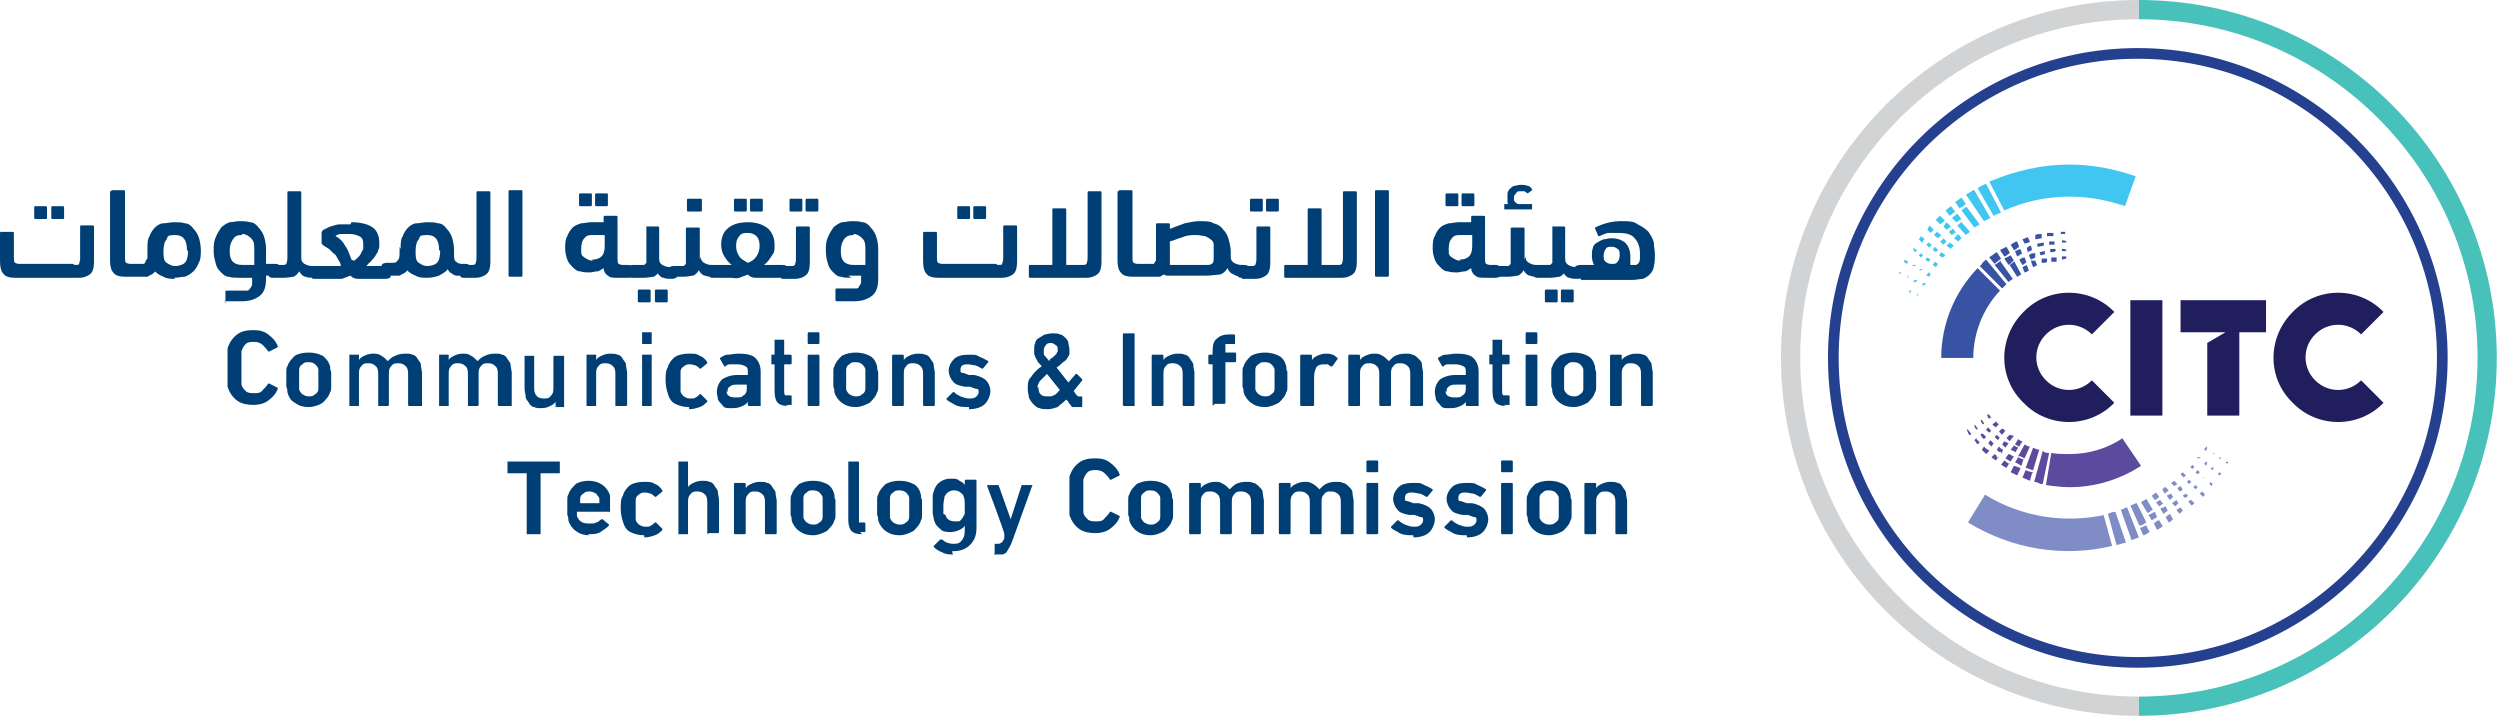 <svg xmlns="http://www.w3.org/2000/svg" width="234" height="67" viewBox="0 0 234 67" fill="none"><mask id="mask0_238_4366" style="mask-type:luminance" maskUnits="userSpaceOnUse" x="171" y="5" width="58" height="57"><path d="M171.6 33.5C171.6 49.3 184.4 62 200.1 62C215.8 62 228.6 49.2 228.6 33.5C228.6 17.8 215.8 5 200.1 5C184.4 5 171.6 17.8 171.6 33.5Z" fill="white"></path></mask><g mask="url(#mask0_238_4366)"><path d="M179.4 26.2H179.2C179.2 26.2 179.2 26.2 179.1 26.4H179.3L179.5 26.2H179.4Z" fill="#40C6F1"></path><path d="M179.399 23.4L179.099 23.2V23.4C178.999 23.4 179.299 23.6 179.299 23.6C179.299 23.6 179.299 23.5 179.499 23.4" fill="#40C6F1"></path><path d="M179.3 24.8H179.1C179.1 24.7 179 24.9 179 24.9H179.2C179.2 24.9 179.2 24.9 179.4 24.8" fill="#40C6F1"></path><path d="M180 25.2H179.8C179.8 25.1 179.6 25.3 179.6 25.3H179.8C179.8 25.3 179.8 25.3 180 25.2Z" fill="#40C6F1"></path><path d="M179.6 27.5H179.5C179.5 27.5 179.5 27.6 179.4 27.7H179.5C179.5 27.7 179.5 27.6 179.6 27.5Z" fill="#40C6F1"></path><path d="M179.6 23.9L179.8 24.1L180 23.9L179.8 23.7C179.8 23.7 179.7 23.8 179.6 23.9Z" fill="#40C6F1"></path><path d="M178.299 24.3L178.199 24.5L178.499 24.7L178.599 24.5L178.299 24.3Z" fill="#40C6F1"></path><path d="M180.2 22.4L179.8 22.1C179.8 22.1 179.7 22.3 179.6 22.4L179.9 22.7H180C180 22.5 180 22.5 180.1 22.4" fill="#40C6F1"></path><path d="M178.899 27.2H178.699C178.699 27.2 178.699 27.2 178.699 27.4H178.799L178.899 27.2Z" fill="#40C6F1"></path><path d="M181.999 20.6L181.599 20.2C181.499 20.3 181.299 20.4 181.199 20.6L181.599 21L181.999 20.7V20.6Z" fill="#40C6F1"></path><path d="M181.2 23.6L181.4 23.4L181.1 23.1L180.9 23.4L181.2 23.6Z" fill="#40C6F1"></path><path d="M181.4 22.3L181.7 22L181.3 21.7L181 22L181.4 22.3Z" fill="#40C6F1"></path><path d="M180.9 24.8L181.2 25L181.4 24.7L181.1 24.5L180.9 24.8Z" fill="#40C6F1"></path><path d="M180.699 24.3L180.399 24.1L180.199 24.3L180.499 24.5L180.699 24.3Z" fill="#40C6F1"></path><path d="M180.501 22.7L180.401 22.8L180.301 22.9L180.601 23.2L180.801 22.9L180.501 22.7Z" fill="#40C6F1"></path><path d="M178.7 25.8H178.6C178.6 25.8 178.6 25.9 178.5 26H178.6C178.6 26 178.6 25.9 178.7 25.8Z" fill="#40C6F1"></path><path d="M180.4 21.5L180.7 21.8L181 21.5L180.6 21.1L180.4 21.5Z" fill="#40C6F1"></path><path d="M180.701 25.6L180.501 25.5L180.301 25.8L180.601 25.9L180.701 25.6Z" fill="#40C6F1"></path><path d="M180.2 26.5H180L179.9 26.7H180.1C180.1 26.7 180.201 26.6 180.301 26.5" fill="#40C6F1"></path><path d="M183.301 21.9L182.9 22.3L183.301 22.6L183.6 22.3L183.301 21.9Z" fill="#40C6F1"></path><path d="M183.699 20.7L183.199 21.1L183.999 22C184.099 21.9 184.299 21.8 184.399 21.7L183.599 20.8L183.699 20.7Z" fill="#40C6F1"></path><path d="M183.6 18.5C183.4 18.6 183.2 18.8 183 18.9L183.4 19.5C183.6 19.4 183.8 19.3 184 19.1L183.6 18.5Z" fill="#40C6F1"></path><path d="M182.499 22.7L182.199 23L182.599 23.3C182.599 23.2 182.799 23.1 182.899 23L182.499 22.7Z" fill="#40C6F1"></path><path d="M184.7 17.8C184.5 17.9 184.3 18.1 184 18.2L185.7 20.7L186.3 20.4L184.8 17.8H184.7Z" fill="#40C6F1"></path><path d="M193.699 15.4C191.099 15.4 188.599 16 186.199 17L187.599 19.7C191.199 18.1 195.199 18 198.899 19.3L199.899 16.5C197.899 15.8 195.799 15.4 193.599 15.4" fill="#40C6F1"></path><path d="M185.9 17.2C185.6 17.3 185.3 17.5 185.1 17.6L186.6 20.2C186.8 20.1 187 20 187.3 19.9L185.9 17.2Z" fill="#40C6F1"></path><path d="M184.2 19.3C184 19.4 183.8 19.5 183.6 19.7L184.8 21.3C185 21.2 185.1 21.1 185.3 21L184.1 19.4L184.2 19.3Z" fill="#40C6F1"></path><path d="M181.9 22.3C181.9 22.4 181.7 22.5 181.6 22.6L181.9 22.9L182.2 22.6L181.9 22.3Z" fill="#40C6F1"></path><path d="M181.5 23.9L181.8 24.1L182.1 23.9L181.7 23.6L181.5 23.9Z" fill="#40C6F1"></path><path d="M177.699 25.6H177.899C177.899 25.6 177.899 25.6 177.999 25.5H177.799C177.799 25.4 177.699 25.6 177.699 25.6Z" fill="#40C6F1"></path><path d="M183.199 20L182.699 20.4L183.099 20.8L183.599 20.5L183.199 20Z" fill="#40C6F1"></path><path d="M182.2 20.8L181.9 21.2L182.2 21.5L182.6 21.2L182.2 20.8Z" fill="#40C6F1"></path><path d="M183.1 21.8L182.801 21.4L182.4 21.7L182.7 22C182.8 21.9 183 21.8 183.1 21.7" fill="#40C6F1"></path><path d="M183 19.8L182.6 19.3L182.1 19.7L182.5 20.2C182.6 20.1 182.8 20 183 19.8Z" fill="#40C6F1"></path><path d="M204.399 47.9L204.099 47.5C203.999 47.5 203.899 47.7 203.699 47.7L203.999 48.1L204.299 47.8L204.399 47.9Z" fill="#808CC6"></path><path d="M203.901 47.1L203.701 46.8L203.301 47.1L203.601 47.4L203.901 47.1Z" fill="#808CC6"></path><path d="M204.6 44.5L204.3 44.2C204.3 44.2 204.2 44.3 204.1 44.4L204.4 44.7L204.6 44.5Z" fill="#808CC6"></path><path d="M203.101 46.8L203.401 46.5L203.201 46.2L202.801 46.4L203.101 46.8Z" fill="#808CC6"></path><path d="M203.399 48.6L203.099 48.1L202.699 48.4L202.999 48.9C203.099 48.9 203.299 48.7 203.399 48.6Z" fill="#808CC6"></path><path d="M205.401 47.1L205.101 46.8C205.101 46.8 205.001 46.8 204.901 46.9H204.801L205.101 47.3C205.201 47.3 205.301 47.2 205.401 47.1Z" fill="#808CC6"></path><path d="M204.701 46.5L204.801 46.4L204.601 46.2L204.301 46.4L204.501 46.6L204.701 46.5Z" fill="#808CC6"></path><path d="M205.4 43.7L205.2 43.5C205.2 43.5 205.1 43.7 205 43.7L205.2 43.9L205.4 43.7Z" fill="#808CC6"></path><path d="M205.099 45.1L204.899 44.9C204.899 44.9 204.799 45 204.699 45.1L204.899 45.3L205.099 45.1Z" fill="#808CC6"></path><path d="M205.701 45.6L205.501 45.4L205.301 45.6L205.501 45.8L205.701 45.6Z" fill="#808CC6"></path><path d="M203.199 45.2L203.499 45.5L203.799 45.3L203.499 45C203.499 45 203.299 45.2 203.199 45.2Z" fill="#808CC6"></path><path d="M201.9 48.4L201.7 47.9L201.1 48.2L201.4 48.7L201.9 48.4Z" fill="#808CC6"></path><path d="M200.301 49.4L200.601 50.1C200.801 50.1 201.001 49.9 201.201 49.8L200.901 49.2C200.701 49.2 200.501 49.4 200.301 49.4Z" fill="#808CC6"></path><path d="M198.001 47.9C197.801 47.9 197.501 48 197.301 48.1L198.101 51C198.401 51 198.701 50.8 199.001 50.8L198.001 47.9Z" fill="#808CC6"></path><path d="M202.501 47.2L202.201 46.8C202.101 46.8 201.901 47 201.801 47L202.101 47.4L202.501 47.1V47.2Z" fill="#808CC6"></path><path d="M204.301 45.8L204.101 45.5C204.101 45.5 203.901 45.6 203.801 45.7L204.001 46C204.101 46 204.201 45.9 204.301 45.8Z" fill="#808CC6"></path><path d="M202.899 47.8L202.699 47.4L202.199 47.6L202.499 48.1L202.899 47.8Z" fill="#808CC6"></path><path d="M202.4 49.2L202.1 48.7C201.9 48.7 201.7 48.9 201.6 49L201.9 49.6L202.4 49.3V49.2Z" fill="#808CC6"></path><path d="M201.7 46.8C201.8 46.8 202 46.6 202.1 46.5L201.801 46.1L201.4 46.4L201.7 46.8Z" fill="#808CC6"></path><path d="M208.301 43.3L208.501 43.4L208.601 43.3L208.401 43.2L208.301 43.3Z" fill="#808CC6"></path><path d="M207.8 44.5L207.9 44.3L207.7 44.2L207.6 44.4L207.8 44.5Z" fill="#808CC6"></path><path d="M202.6 46.2L203 45.9L202.7 45.6H202.6L202.4 45.8L202.6 46.2Z" fill="#808CC6"></path><path d="M207.899 42.8H207.799L207.699 42.9L207.799 43L207.899 42.8Z" fill="#808CC6"></path><path d="M201 48C201.2 48 201.3 47.8 201.5 47.7L200.9 46.7L200.4 47L201 48Z" fill="#808CC6"></path><path d="M205.9 44.2L205.7 44C205.7 44 205.6 44.1 205.5 44.2L205.7 44.4C205.7 44.4 205.8 44.3 205.9 44.2Z" fill="#808CC6"></path><path d="M199.4 50.6L200.2 50.3L199.1 47.5C198.9 47.5 198.7 47.7 198.5 47.7L199.5 50.5L199.4 50.6Z" fill="#808CC6"></path><path d="M200.301 49.2C200.501 49.2 200.7 49 200.9 48.9L200 47.1C199.8 47.1 199.6 47.3 199.4 47.3L200.2 49.1L200.301 49.2Z" fill="#808CC6"></path><path d="M196.999 48.2C193.199 49 189.199 48.4 185.799 46.3L184.199 48.9C188.299 51.4 193.099 52.2 197.699 51.1L196.899 48.2H196.999Z" fill="#808CC6"></path><path d="M206.5 44.7H206.3C206.3 44.6 206.1 44.7 206.1 44.7H206.3C206.3 44.7 206.4 44.7 206.5 44.7Z" fill="#808CC6"></path><path d="M206.501 43.6L206.601 43.3L206.501 43.2L206.301 43.4L206.501 43.6Z" fill="#808CC6"></path><path d="M206.301 46.2L206.1 46L205.9 46.2L206.2 46.5C206.2 46.5 206.3 46.4 206.4 46.3" fill="#808CC6"></path><path d="M206 42.8H205.8C205.8 42.7 205.6 42.9 205.6 42.9H205.8C205.8 42.9 205.9 42.9 206 42.8Z" fill="#808CC6"></path><path d="M207.3 42.4H207.2L207.1 42.5H207.2C207.2 42.5 207.2 42.5 207.3 42.4Z" fill="#808CC6"></path><path d="M206.801 45.3L207.001 45.5L207.101 45.3L206.901 45.1L206.801 45.3Z" fill="#808CC6"></path><path d="M207.1 44L207.2 43.8L207.1 43.7L206.9 43.9L207.1 44Z" fill="#808CC6"></path><path d="M206.501 41.8L206.301 42.1L206.501 42.2L206.601 41.9L206.501 41.8Z" fill="#808CC6"></path><path d="M195.8 35.6C194.6 36.8 192.7 36.8 191.5 35.6C190.3 34.4 190.3 32.5 191.5 31.3C192.7 30.1 194.6 30.1 195.8 31.3L197.9 29.2C195.6 26.8 191.7 26.8 189.4 29.2C187 31.6 187 35.4 189.4 37.7C191.7 40.1 195.6 40.1 197.9 37.7L195.8 35.6Z" fill="#201E5C"></path><path d="M220.999 35.6C219.799 36.8 217.899 36.8 216.699 35.6C215.499 34.4 215.499 32.5 216.699 31.3C217.899 30.1 219.799 30.1 220.999 31.3L223.099 29.2C220.799 26.8 216.899 26.8 214.599 29.2C212.199 31.6 212.199 35.4 214.599 37.7C216.899 40.1 220.799 40.1 223.099 37.7L220.999 35.6Z" fill="#201E5C"></path><path d="M202.4 28.1H199.4V38.9H202.4V28.1Z" fill="#201E5C"></path><path d="M212.1 28.1H204.1V31.1H208.3L206.6 32.1V38.9H209.6V31.1H212.1V28.1Z" fill="#201E5C"></path><path d="M187.7 40.3L187.4 40.1L187.1 40.4C187.1 40.4 187.3 40.6 187.4 40.7L187.7 40.3Z" fill="#5C4A9E"></path><path d="M186.8 39.5L186.5 39.7C186.5 39.8 186.7 39.9 186.8 40L187.1 39.7C187 39.7 186.9 39.5 186.8 39.4" fill="#5C4A9E"></path><path d="M188 41.5L187.6 41.3L187.4 41.6L187.7 41.9L188 41.5Z" fill="#5C4A9E"></path><path d="M185.7 39.6L185.5 39.3H185.4C185.4 39.5 185.5 39.6 185.6 39.7H185.7V39.6Z" fill="#5C4A9E"></path><path d="M187.199 41L186.899 40.7L186.699 40.9C186.799 41 186.899 41.1 186.999 41.2L187.199 40.9V41Z" fill="#5C4A9E"></path><path d="M186.2 40.5L186.4 40.3C186.3 40.3 186.2 40.1 186.1 40L185.9 40.2C185.9 40.3 186.1 40.4 186.2 40.5Z" fill="#5C4A9E"></path><path d="M198.7 41C197.2 42 195.5 42.5 193.7 42.5C193.1 42.5 192.6 42.5 192 42.4L191.5 45.4C192.2 45.5 193 45.6 193.7 45.6C196.1 45.6 198.4 44.9 200.4 43.6L198.7 41.1V41Z" fill="#5C4A9E"></path><path d="M184.3 40.2H184.1C184.1 40.3 184.3 40.7 184.3 40.7H184.5C184.5 40.5 184.3 40.4 184.2 40.2" fill="#5C4A9E"></path><path d="M191.2 42.2L190.4 45.1C190.6 45.1 190.8 45.2 191 45.3H191.2L191.801 42.4C191.601 42.4 191.4 42.4 191.2 42.2Z" fill="#5C4A9E"></path><path d="M185.001 41L184.801 41.2C184.901 41.3 185.001 41.5 185.101 41.6L185.301 41.4L185.001 41.1V41Z" fill="#5C4A9E"></path><path d="M187.801 41L188.101 41.3L188.501 40.8L188.101 40.7L187.801 41Z" fill="#5C4A9E"></path><path d="M188.599 42.4L188.899 41.9L188.499 41.7L188.199 42.1C188.299 42.1 188.499 42.3 188.699 42.3" fill="#5C4A9E"></path><path d="M185.101 40.1L184.901 39.8H184.801C184.801 40 184.901 40.1 185.001 40.2H185.101V40.1Z" fill="#5C4A9E"></path><path d="M186.4 39.1C186.4 39.1 186.2 38.9 186.2 38.8H186C186 39 186.1 39.1 186.2 39.2L186.4 39V39.1Z" fill="#5C4A9E"></path><path d="M189.099 43.8L188.499 43.6L188.199 44.2C188.399 44.3 188.599 44.4 188.799 44.5L189.099 43.9V43.8Z" fill="#5C4A9E"></path><path d="M190.301 44.2C190.101 44.2 189.801 44.1 189.601 44L189.301 44.7C189.501 44.8 189.801 44.9 190.001 45L190.201 44.3L190.301 44.2Z" fill="#5C4A9E"></path><path d="M189.5 43C189.3 43 189.1 42.9 188.9 42.8L188.6 43.3C188.8 43.3 189 43.5 189.2 43.6L189.4 43H189.5Z" fill="#5C4A9E"></path><path d="M190.9 42.1C190.7 42.1 190.5 42 190.3 41.9L189.6 43.8C189.8 43.8 190.1 44 190.3 44L190.9 42V42.1Z" fill="#5C4A9E"></path><path d="M188.6 41.6C188.7 41.6 188.9 41.8 189 41.8L189.3 41.3C189.2 41.3 189 41.2 188.9 41.1L188.6 41.6Z" fill="#5C4A9E"></path><path d="M185.9 40.9C185.8 40.8 185.7 40.7 185.6 40.6H185.4C185.4 40.9 185.6 41 185.7 41.1L185.9 40.9Z" fill="#5C4A9E"></path><path d="M189 42.7C189.2 42.7 189.4 42.9 189.5 42.9L190 41.8C189.8 41.8 189.7 41.7 189.5 41.6L188.9 42.7H189Z" fill="#5C4A9E"></path><path d="M187.1 42.8H186.9C186.9 42.6 186.8 42.6 186.7 42.5L186.4 42.8C186.5 42.9 186.701 43 186.801 43.1L187.1 42.7V42.8Z" fill="#5C4A9E"></path><path d="M186.6 41.5L186.3 41.2L186.1 41.5L186.4 41.8L186.6 41.5Z" fill="#5C4A9E"></path><path d="M188.499 42.7C188.299 42.7 188.199 42.5 187.999 42.5L187.699 42.9L188.199 43.2L188.499 42.7Z" fill="#5C4A9E"></path><path d="M186.1 42.1C186 42.1 185.8 41.9 185.7 41.8L185.5 42.1L185.9 42.5L186.2 42.2L186.1 42.1Z" fill="#5C4A9E"></path><path d="M188.101 43.4C187.901 43.4 187.801 43.2 187.601 43.1L187.301 43.5C187.501 43.6 187.601 43.7 187.801 43.8L188.101 43.3V43.4Z" fill="#5C4A9E"></path><path d="M187.301 42.5L187.5 42.1C187.4 42.1 187.2 41.9 187.1 41.8L186.9 42.1L187.1 42.3H187.301V42.5Z" fill="#5C4A9E"></path><path d="M192.4 23.5V23.3C192.2 23.3 192.1 23.3 191.9 23.3V23.6C192.1 23.6 192.3 23.6 192.4 23.5Z" fill="#3953A4"></path><path d="M192.5 24.4V24.1H192V24.5C192.2 24.5 192.4 24.5 192.5 24.5" fill="#3953A4"></path><path d="M186.199 24.1L186.699 24.7C186.899 24.5 187.099 24.4 187.299 24.2L186.899 23.6C186.699 23.7 186.499 23.9 186.299 24" fill="#3953A4"></path><path d="M188.5 24.4L188.2 23.9C188 24 187.8 24.1 187.6 24.2L188 24.8C188.2 24.7 188.3 24.5 188.5 24.4Z" fill="#3953A4"></path><path d="M191.6 21.8V22.1C191.8 22.1 192 22.1 192.2 22.1V21.8H191.6Z" fill="#3953A4"></path><path d="M188.999 23.1L188.799 22.6C188.599 22.6 188.399 22.8 188.199 22.9L188.499 23.4C188.699 23.4 188.799 23.2 188.999 23.1Z" fill="#3953A4"></path><path d="M188.099 23.6L187.799 23.1C187.599 23.2 187.399 23.3 187.199 23.4L187.599 24C187.799 24 187.899 23.8 188.099 23.7" fill="#3953A4"></path><path d="M192.9 21.7V21.9H193.301V21.7H192.9Z" fill="#3953A4"></path><path d="M193.4 22.6C193.4 22.5 193 22.5 193 22.5V22.7C193.1 22.7 193.3 22.7 193.4 22.7" fill="#3953A4"></path><path d="M185.901 24.3C185.801 24.4 185.601 24.5 185.501 24.7C185.401 24.9 185.401 24.8 185.301 24.9L187.401 27C187.501 26.9 187.701 26.7 187.801 26.6L185.901 24.3Z" fill="#3953A4"></path><path d="M193.4 24.2V24H193V24.3L193.4 24.2Z" fill="#3953A4"></path><path d="M192.301 22.8V22.6C192.101 22.6 191.901 22.6 191.801 22.6V22.9C192.001 22.9 192.201 22.9 192.301 22.9" fill="#3953A4"></path><path d="M193.4 23.4C193.4 23.3 193 23.3 193 23.3V23.5C193.1 23.5 193.3 23.5 193.4 23.5" fill="#3953A4"></path><path d="M191.1 22.3V21.9C190.8 21.9 190.7 21.9 190.5 22V22.4C190.6 22.4 191.1 22.3 191.1 22.3Z" fill="#3953A4"></path><path d="M191.4 23.8V23.5L190.9 23.6L191 23.9L191.4 23.8Z" fill="#3953A4"></path><path d="M191.6 24.6V24.2C191.4 24.2 191.2 24.2 191.1 24.2V24.6C191.4 24.6 191.5 24.6 191.6 24.5" fill="#3953A4"></path><path d="M188.6 24.5C188.4 24.5 188.3 24.7 188.1 24.8L188.8 25.9C188.9 25.9 189.1 25.7 189.2 25.7L188.6 24.6V24.5Z" fill="#3953A4"></path><path d="M189.3 23.8L189.1 23.3L188.6 23.5L188.8 24C188.9 24 189.1 23.8 189.3 23.7" fill="#3953A4"></path><path d="M189.701 24.8L189.301 25L189.501 25.5C189.601 25.5 189.801 25.4 189.901 25.3L189.701 24.8Z" fill="#3953A4"></path><path d="M185.099 25.1C182.899 27.4 181.699 30.4 181.699 33.5H184.699C184.699 31.2 185.599 28.9 187.199 27.2L185.099 25.1Z" fill="#3953A4"></path><path d="M187.299 24.4C187.099 24.5 186.899 24.7 186.699 24.8L187.999 26.4C188.099 26.3 188.299 26.2 188.399 26.1L187.199 24.4H187.299Z" fill="#3953A4"></path><path d="M189.901 22.7L190.001 22.6L189.801 22.2L189.301 22.4L189.501 22.8L189.901 22.7Z" fill="#3953A4"></path><path d="M189.7 24.6L189.5 24.1C189.3 24.1 189.2 24.2 189 24.3L189.3 24.8C189.4 24.8 189.6 24.6 189.7 24.5" fill="#3953A4"></path><path d="M190.199 23.4L190.099 23H189.999L189.699 23.2L189.799 23.6L190.199 23.4Z" fill="#3953A4"></path><path d="M190.7 24.9L190.5 24.4H190.1C190.1 24.5 190.3 25 190.3 25C190.4 25 190.5 24.9 190.7 24.8" fill="#3953A4"></path><path d="M190.5 24.1V23.7C190.2 23.7 190.1 23.7 189.9 23.9L190.1 24.3L190.5 24.1Z" fill="#3953A4"></path><path d="M191.299 23V22.7L190.699 22.8V23.1C190.899 23.1 191.099 23 191.299 23Z" fill="#3953A4"></path></g><path d="M171.6 33.5C171.6 49.3 184.4 62 200.1 62C215.8 62 228.6 49.2 228.6 33.5C228.6 17.8 215.8 5 200.1 5C184.4 5 171.6 17.8 171.6 33.5Z" stroke="#25408F" stroke-miterlimit="10"></path><path d="M200.199 67C218.699 67 233.699 52 233.699 33.5C233.699 15 218.699 0 200.199 0V1.8C217.699 1.8 231.899 16 231.899 33.5C231.899 51 217.699 65.2 200.199 65.2V67Z" fill="#48C1BB"></path><path d="M200.199 67V65.2C182.699 65.2 168.499 51 168.499 33.5C168.499 16 182.699 1.8 200.199 1.8V0C181.699 0 166.699 15 166.699 33.5C166.699 52 181.699 67 200.199 67Z" fill="#D1D3D4"></path><path d="M7 24.8C7.2 24.8 7.4 24.8 7.4 24.7C7.4 24.7 7.5 24.4 7.5 24.2V21.2C7.5 21.2 7.5 21.1 7.6 21.1H8.7C8.7 21.1 8.8 21.1 8.8 21.2V24.5C8.8 25 8.7 25.4 8.5 25.6C8.3 25.8 7.9 26 7.4 26H1.4C0.9 26 0.5 25.9 0.3 25.6C0.1 25.4 1.24965e-09 25 1.24965e-09 24.4V21.8C1.24965e-09 21.8 -0 21.7 0.1 21.7H1.2C1.2 21.7 1.3 21.7 1.3 21.8V24.1C1.3 24.3 1.3 24.5 1.4 24.6C1.4 24.6 1.6 24.7 1.8 24.7H6.8L7 24.8ZM3.3 20.5C3.3 20.5 3.2 20.5 3.2 20.4V19.4C3.2 19.4 3.2 19.3 3.3 19.3H4.3C4.3 19.3 4.4 19.3 4.4 19.4V20.4C4.4 20.4 4.4 20.5 4.3 20.5H3.3ZM4.9 20.5C4.9 20.5 4.8 20.5 4.8 20.4V19.4C4.8 19.4 4.8 19.3 4.9 19.3H5.9C5.9 19.3 6 19.3 6 19.4V20.4C6 20.4 6 20.5 5.9 20.5H4.9ZM10.4 17.9C10.4 17.9 10.4 17.8 10.5 17.8H11.6C11.6 17.8 11.7 17.8 11.7 17.9V24.1C11.7 24.3 11.7 24.5 11.8 24.6C11.8 24.6 12 24.7 12.2 24.7H12.6C12.8 24.7 12.9 24.7 13 24.8C13 24.8 13.1 25.1 13.1 25.3C13.1 25.5 13.1 25.7 13 25.8C13 25.8 12.8 25.9 12.6 25.9H11.7C11.2 25.9 10.8 25.8 10.6 25.5C10.4 25.3 10.3 24.9 10.3 24.4V17.9H10.4ZM16.4 26.1C16 26.1 15.6 26.1 15.3 25.9C15 25.8 14.7 25.6 14.5 25.4C14.5 25.5 14.3 25.6 14.2 25.7C14.1 25.7 14 25.8 13.8 25.9C13.7 25.9 13.6 25.9 13.4 25.9C13.3 25.9 13.2 25.9 13 25.9H12.6C12.4 25.9 12.3 25.9 12.2 25.8C12.2 25.8 12.1 25.6 12.1 25.3C12.1 25 12.1 24.9 12.2 24.8C12.2 24.8 12.4 24.7 12.6 24.7H13.1C13.1 24.7 13.3 24.7 13.4 24.7C13.4 24.7 13.6 24.7 13.6 24.5C13.6 24.5 13.7 24.3 13.8 24.2C13.8 24.1 13.8 23.9 13.8 23.7C13.8 23.7 13.8 23.6 13.8 23.5V23.3C13.8 22.8 13.8 22.4 14 22.1C14.1 21.8 14.3 21.5 14.5 21.3C14.7 21.1 15 20.9 15.3 20.9C15.6 20.9 15.9 20.8 16.3 20.8C16.7 20.8 17 20.8 17.3 20.9C17.6 20.9 17.9 21.1 18.1 21.4C18.3 21.6 18.5 21.9 18.6 22.2C18.7 22.5 18.8 23 18.8 23.4C18.8 23.8 18.8 24.3 18.6 24.6C18.5 24.9 18.3 25.2 18.1 25.4C17.9 25.6 17.6 25.8 17.3 25.9C17 25.9 16.7 26 16.3 26L16.4 26.1ZM17.5 23.4C17.5 22.4 17.1 22 16.4 22C15.7 22 15.7 22.1 15.6 22.4C15.4 22.6 15.3 23 15.3 23.5C15.3 24 15.3 24.4 15.6 24.6C15.9 24.8 16.1 24.9 16.4 24.9C16.7 24.9 17.1 24.8 17.3 24.6C17.5 24.4 17.6 24 17.6 23.5L17.5 23.4ZM21.2 28.4C21.2 28.4 21.1 28.4 21.1 28.3V27.3C21.1 27.3 21.1 27.2 21.2 27.2H22.6C22.8 27.2 22.9 27.2 23.1 27.2C23.2 27.2 23.3 27.2 23.4 27C23.4 27 23.6 26.8 23.6 26.6C23.6 26.4 23.6 26.2 23.6 26H22.4C22 26 21.7 26 21.4 25.9C21.1 25.9 20.9 25.7 20.7 25.5C20.5 25.3 20.3 25.1 20.2 24.7C20.1 24.3 20 24 20 23.5C20 23 20 22.6 20.2 22.2C20.3 21.9 20.5 21.6 20.7 21.3C20.9 21.1 21.2 20.9 21.5 20.8C21.8 20.8 22.1 20.7 22.4 20.7C22.7 20.7 23.1 20.7 23.4 20.8C23.7 20.8 24 21 24.2 21.3C24.4 21.5 24.6 21.8 24.7 22.1C24.8 22.4 24.9 22.8 24.9 23.3V24.7H25.7C25.9 24.7 26 24.7 26.1 24.8C26.1 24.8 26.2 25 26.2 25.2C26.2 25.4 26.2 25.6 26.1 25.7C26.1 25.7 25.9 25.8 25.7 25.8H24.9V26.1C24.9 26.9 24.7 27.4 24.3 27.7C23.9 28 23.4 28.2 22.6 28.2H21L21.2 28.4ZM22.6 22C22.2 22 22 22.1 21.8 22.4C21.6 22.7 21.5 23 21.5 23.5C21.5 24 21.6 24.3 21.8 24.5C22 24.7 22.3 24.8 22.7 24.8H23.8V23.4C23.8 22.9 23.8 22.6 23.5 22.3C23.3 22.1 23 21.9 22.7 21.9L22.6 22ZM26.4 24.8C26.6 24.8 26.7 24.8 26.8 24.7C26.8 24.7 26.9 24.4 26.9 24.2V18C26.9 18 26.9 17.9 27 17.9H28.1C28.1 17.9 28.2 17.9 28.2 18V24.1C28.2 24.3 28.2 24.5 28.5 24.7C28.7 24.8 28.9 24.9 29.2 24.9H29.4C29.6 24.9 29.7 24.9 29.8 25C29.8 25 29.9 25.2 29.9 25.4C29.9 25.6 29.9 25.8 29.8 25.9C29.8 25.9 29.6 26 29.4 26C29.1 26 28.8 26 28.6 25.9C28.4 25.9 28.2 25.7 28 25.4C27.9 25.6 27.7 25.8 27.5 25.9C27.3 25.9 27 26 26.6 26H25.6C25.4 26 25.3 26 25.2 25.9C25.2 25.9 25.1 25.7 25.1 25.4C25.1 25.1 25.1 25 25.2 24.9C25.2 24.9 25.4 24.8 25.6 24.8H26.2H26.4ZM32.9 20.8C33.8 20.8 34.5 21 34.9 21.3C35.3 21.6 35.5 22.1 35.5 22.7C35.5 23.3 35.5 23.2 35.4 23.4C35.4 23.6 35.2 23.8 35.1 24C35 24.2 34.8 24.3 34.7 24.5C34.5 24.6 34.4 24.8 34.3 24.9C34.3 24.9 34.4 24.9 34.5 24.9H36.2C36.4 24.9 36.5 24.9 36.6 25C36.6 25 36.6 25.3 36.6 25.5C36.6 25.7 36.6 25.9 36.5 26C36.5 26 36.3 26.1 36.1 26.1H34.3C34 26.1 33.7 26.1 33.5 26.1C33.2 26.1 33 26 32.8 25.8C32.5 25.9 32.3 26 32 26.1C31.7 26.1 31.4 26.1 31.2 26.1H29.5C29.3 26.1 29.2 26.1 29.2 26C29.2 26 29.1 25.8 29.1 25.6C29.1 25.4 29.1 25.2 29.1 25.1C29.1 25 29.3 24.9 29.5 24.9H30.9C31 24.9 31.2 24.9 31.3 24.9C31.5 24.9 31.6 24.9 31.9 24.9C31.9 24.6 31.7 24.4 31.6 24.2C31.5 24 31.4 23.8 31.2 23.7C31.1 23.6 30.9 23.4 30.8 23.3C30.6 23.2 30.5 23.1 30.3 23C30.3 23 30.2 22.9 30.1 22.8C30.1 22.8 30.1 22.7 30.1 22.6V21.8C30.1 21.8 30.1 21.6 30.3 21.5C30.5 21.4 30.7 21.3 30.9 21.2C31.1 21.2 31.4 21 31.8 21C32.1 21 32.4 21 32.8 21L32.9 20.8ZM33.1 24.4C33.2 24.4 33.4 24.2 33.5 24.1C33.6 24 33.7 23.9 33.8 23.7C33.8 23.6 34 23.4 34 23.3C34 23.1 34 23 34 22.8C34 22.5 33.9 22.2 33.6 22.1C33.4 22 33.1 21.9 32.7 21.9C32.3 21.9 32.1 21.9 31.9 21.9C31.7 21.9 31.5 22 31.4 22.1C31.8 22.3 32.1 22.6 32.3 23C32.6 23.4 32.7 23.8 32.9 24.3L33.1 24.4ZM37.5 23.3C37.5 22.8 37.5 22.4 37.7 22.1C37.8 21.8 38 21.5 38.2 21.3C38.4 21.1 38.7 20.9 39 20.9C39.3 20.9 39.6 20.8 40 20.8C40.4 20.8 40.7 20.8 41 20.9C41.3 20.9 41.6 21.1 41.8 21.4C42 21.6 42.2 21.9 42.3 22.2C42.4 22.5 42.5 23 42.5 23.4V23.6C42.5 23.6 42.5 23.7 42.5 23.8C42.5 24.1 42.5 24.4 42.7 24.5C42.8 24.6 43 24.7 43.2 24.7H43.5C43.7 24.7 43.8 24.7 43.9 24.8C43.9 24.8 44 25 44 25.2C44 25.4 44 25.6 43.9 25.7C43.9 25.7 43.7 25.8 43.5 25.8C43.3 25.8 43.2 25.8 43.1 25.8C43 25.8 42.8 25.8 42.7 25.8C42.6 25.8 42.4 25.7 42.3 25.6C42.2 25.6 42 25.4 41.9 25.2C41.7 25.5 41.4 25.6 41.1 25.8C40.8 25.9 40.4 26 40 26C39.6 26 39.2 26 38.9 25.8C38.6 25.7 38.3 25.5 38.1 25.3C38.1 25.4 37.9 25.5 37.8 25.6C37.7 25.6 37.6 25.7 37.4 25.8C37.3 25.8 37.2 25.8 37 25.8C36.9 25.8 36.8 25.8 36.6 25.8H36.2C36 25.8 35.9 25.8 35.8 25.7C35.8 25.7 35.7 25.5 35.7 25.2C35.7 24.9 35.7 24.8 35.8 24.7C35.8 24.7 36 24.6 36.2 24.6H36.7C36.9 24.6 37.1 24.6 37.2 24.4C37.4 24.2 37.4 24 37.4 23.5C37.4 23.5 37.4 23.4 37.4 23.3V23.1L37.5 23.3ZM41.1 23.4C41.1 22.4 40.7 22 40 22C39.3 22 39.3 22.1 39.2 22.4C39 22.6 38.9 23 38.9 23.5C38.9 24 38.9 24.4 39.2 24.6C39.5 24.8 39.7 24.9 40 24.9C40.3 24.9 40.7 24.8 40.9 24.6C41.1 24.4 41.2 24 41.2 23.5L41.1 23.4ZM43.5 26C43.3 26 43.2 26 43.1 25.9C43.1 25.9 43 25.7 43 25.4C43 25.1 43 25 43.1 24.9C43.1 24.9 43.3 24.8 43.5 24.8H44.1C44.3 24.8 44.4 24.8 44.5 24.7C44.5 24.7 44.6 24.4 44.6 24.2V18C44.6 18 44.6 17.9 44.7 17.9H45.8C45.8 17.9 45.9 17.9 45.9 18V24.5C45.9 25 45.8 25.4 45.6 25.6C45.4 25.8 45 26 44.5 26H43.4H43.5ZM48.9 25.8C48.9 25.8 48.9 25.9 48.8 25.9H47.7C47.7 25.9 47.6 25.9 47.6 25.8V17.9C47.6 17.9 47.6 17.8 47.7 17.8H48.8C48.8 17.8 48.9 17.8 48.9 17.9V25.8ZM56.5 20.8V20.3C56.5 20.3 56.5 20.2 56.6 20.2H57.7C57.7 20.2 57.8 20.2 57.8 20.3V24.2C57.8 24.4 57.8 24.6 57.9 24.7C57.9 24.7 58.1 24.8 58.3 24.8H58.8C59.1 24.8 59.3 25 59.3 25.4C59.3 25.8 59.3 25.8 59.2 25.9C59.2 25.9 59 26 58.8 26H57.8C57.4 26 57.1 26 56.9 25.8C56.7 25.7 56.5 25.4 56.5 25.1C56.3 25.2 56.1 25.4 55.9 25.4C55.7 25.4 55.4 25.5 55.2 25.5C55 25.5 54.6 25.5 54.3 25.4C54 25.4 53.8 25.2 53.6 25C53.4 24.8 53.2 24.6 53.1 24.3C53 24 52.9 23.7 52.9 23.3C52.9 22.9 52.9 22.4 53.1 22.1C53.2 21.8 53.4 21.5 53.6 21.3C53.8 21.1 54.1 21 54.4 20.9C54.7 20.9 55 20.8 55.3 20.8H56.5ZM54.3 19.3C54.3 19.3 54.2 19.3 54.2 19.2V18.2C54.2 18.2 54.2 18.1 54.3 18.1H55.3C55.3 18.1 55.4 18.1 55.4 18.2V19.2C55.4 19.2 55.4 19.3 55.3 19.3H54.3ZM55.4 24.3C55.8 24.3 56.1 24.2 56.3 24C56.5 23.8 56.6 23.5 56.6 23V22H55.5C55.2 22 54.9 22 54.7 22.3C54.5 22.5 54.4 22.8 54.4 23.3C54.4 23.8 54.4 23.9 54.7 24.1C55 24.3 55.2 24.4 55.5 24.4L55.4 24.3ZM55.8 19.3C55.8 19.3 55.7 19.3 55.7 19.2V18.2C55.7 18.2 55.7 18.1 55.8 18.1H56.8C56.8 18.1 56.9 18.1 56.9 18.2V19.2C56.9 19.2 56.9 19.3 56.8 19.3H55.8ZM61.7 25.4C61.6 25.6 61.4 25.8 61.2 25.9C61 25.9 60.7 26 60.3 26H59.2C59 26 58.9 26 58.8 25.9C58.8 25.9 58.7 25.7 58.7 25.4C58.7 25.1 58.7 25 58.8 24.9C58.8 24.9 59 24.8 59.2 24.8H60C60.1 24.8 60.3 24.8 60.3 24.8C60.3 24.8 60.4 24.7 60.5 24.6C60.5 24.6 60.5 24.4 60.5 24.2C60.5 24.1 60.5 23.9 60.5 23.7V21.2C60.5 21.2 60.5 21.2 60.6 21.2H61.6C61.6 21.2 61.7 21.2 61.7 21.3V24.2C61.7 24.4 61.7 24.6 62 24.8C62.2 24.9 62.4 25 62.7 25H62.9C63.1 25 63.2 25 63.3 25.1C63.3 25.1 63.4 25.3 63.4 25.5C63.4 25.7 63.4 25.9 63.3 26C63.3 26 63.1 26.1 62.9 26.1C62.6 26.1 62.3 26.1 62.1 26C61.9 26 61.7 25.8 61.5 25.5L61.7 25.4ZM59.8 28.3C59.8 28.3 59.7 28.3 59.7 28.2V27.2C59.7 27.2 59.7 27.1 59.8 27.1H60.8C60.8 27.1 60.9 27.1 60.9 27.2V28.2C60.9 28.2 60.9 28.3 60.8 28.3H59.8ZM61.4 28.3C61.4 28.3 61.3 28.3 61.3 28.2V27.2C61.3 27.2 61.3 27.1 61.4 27.1H62.4C62.4 27.1 62.5 27.1 62.5 27.2V28.2C62.5 28.2 62.5 28.3 62.4 28.3H61.4ZM65.6 24C65.6 24.2 65.6 24.4 65.9 24.6C66.1 24.7 66.3 24.8 66.6 24.8H66.8C67 24.8 67.1 24.8 67.2 24.9C67.2 24.9 67.3 25.1 67.3 25.3C67.3 25.5 67.3 25.7 67.2 25.8C67.2 25.8 67 25.9 66.8 25.9C66.5 25.9 66.2 25.9 66 25.8C65.8 25.8 65.6 25.6 65.4 25.3C65.3 25.5 65.1 25.7 64.9 25.8C64.7 25.8 64.4 25.9 64 25.9H63.1C62.9 25.9 62.8 25.9 62.7 25.9C62.7 25.9 62.6 25.7 62.6 25.6C62.6 25.5 62.6 25.2 62.7 25.1C62.7 24.9 62.9 24.9 63.1 24.9H63.7C63.8 24.9 63.9 24.9 64 24.9C64 24.9 64.1 24.8 64.2 24.7C64.2 24.7 64.2 24.5 64.2 24.4C64.2 24.3 64.2 24.1 64.2 23.9V21.4C64.2 21.4 64.2 21.3 64.3 21.3H65.4C65.4 21.3 65.5 21.3 65.5 21.4V24.3L65.6 24ZM64.4 19.8C64.4 19.8 64.3 19.8 64.3 19.7V18.7C64.3 18.7 64.3 18.6 64.4 18.6H65.6C65.6 18.6 65.7 18.6 65.7 18.7V19.7C65.7 19.7 65.7 19.8 65.6 19.8H64.4ZM70 20.8C70.8 20.8 71.4 21 71.9 21.4C72.3 21.8 72.5 22.3 72.5 22.9C72.5 23.5 72.5 23.6 72.2 24C72 24.3 71.8 24.6 71.5 24.8H73.2C73.4 24.8 73.5 24.8 73.6 24.9C73.6 24.9 73.7 25.1 73.7 25.4C73.7 25.7 73.7 25.8 73.6 25.9C73.6 25.9 73.4 26 73.2 26H71.5C71.2 26 70.9 26 70.7 26C70.4 26 70.2 25.9 70 25.7C69.7 25.8 69.5 25.9 69.2 26C68.9 26.1 68.6 26 68.4 26H66.8C66.6 26 66.5 26 66.4 25.9C66.4 25.9 66.3 25.6 66.3 25.4C66.3 25.2 66.3 25 66.4 24.9C66.4 24.9 66.6 24.8 66.8 24.8H68.5C68.2 24.6 68 24.3 67.8 24C67.6 23.7 67.5 23.3 67.5 22.9C67.5 22.3 67.7 21.7 68.1 21.4C68.5 21 69.2 20.8 70 20.8ZM68.8 19.8C68.8 19.8 68.7 19.8 68.7 19.7V18.7C68.7 18.7 68.7 18.6 68.8 18.6H69.8C69.8 18.6 69.9 18.6 69.9 18.7V19.7C69.9 19.7 69.9 19.8 69.8 19.8H68.8ZM70 21.8C69.7 21.8 69.4 21.8 69.2 22.1C69 22.3 68.9 22.6 68.9 23C68.9 23.4 69 23.7 69.2 24C69.4 24.3 69.7 24.4 70 24.6C70.3 24.5 70.6 24.3 70.8 24C71 23.7 71.1 23.4 71.1 23C71.1 22.6 71 22.3 70.8 22.1C70.6 21.9 70.3 21.8 70 21.8ZM70.3 19.8C70.3 19.8 70.2 19.8 70.2 19.7V18.7C70.2 18.7 70.2 18.6 70.3 18.6H71.3C71.3 18.6 71.4 18.6 71.4 18.7V19.7C71.4 19.7 71.4 19.8 71.3 19.8H70.3ZM73.2 26C73 26 72.9 26 72.8 25.9C72.8 25.9 72.7 25.7 72.7 25.5C72.7 25.3 72.7 25.1 72.8 25C72.8 25 73 24.9 73.2 24.9H74C74.2 24.9 74.3 24.9 74.4 24.8C74.4 24.8 74.5 24.5 74.5 24.3V21.3C74.5 21.3 74.5 21.2 74.6 21.2H75.7C75.7 21.2 75.8 21.2 75.8 21.3V24.6C75.8 25.1 75.7 25.5 75.5 25.7C75.3 25.9 74.9 26.1 74.4 26.1H73.1L73.2 26ZM74 19.8C74 19.8 73.9 19.8 73.9 19.7V18.7C73.9 18.7 73.9 18.6 74 18.6H75C75 18.6 75.1 18.6 75.1 18.7V19.7C75.1 19.7 75.1 19.8 75 19.8H74ZM75.5 19.8C75.5 19.8 75.4 19.8 75.4 19.7V18.7C75.4 18.7 75.4 18.6 75.5 18.6H76.5C76.5 18.6 76.6 18.6 76.6 18.7V19.7C76.6 19.7 76.6 19.8 76.5 19.8H75.5ZM79.7 26C79.3 26 79 26 78.7 25.9C78.4 25.9 78.2 25.7 78 25.5C77.8 25.3 77.6 25.1 77.5 24.7C77.4 24.4 77.3 24 77.3 23.5C77.3 23 77.3 22.6 77.5 22.2C77.6 21.9 77.8 21.6 78 21.3C78.2 21.1 78.5 20.9 78.8 20.8C79.1 20.8 79.4 20.7 79.7 20.7C80 20.7 80.4 20.7 80.7 20.8C81 20.8 81.3 21 81.5 21.3C81.7 21.5 81.9 21.8 82 22.1C82.1 22.4 82.2 22.8 82.2 23.3V26.1C82.2 26.9 82 27.4 81.6 27.7C81.2 28 80.7 28.2 79.9 28.2H78.3C78.3 28.2 78.2 28.2 78.2 28.1V27.1C78.2 27.1 78.2 27 78.3 27H79.7C79.9 27 80 27 80.1 27C80.2 27 80.4 27 80.4 26.8C80.4 26.8 80.6 26.6 80.6 26.4C80.6 26.2 80.6 26 80.6 25.8H79.4L79.7 26ZM79.9 22C79.5 22 79.2 22.1 79 22.4C78.8 22.7 78.7 23 78.7 23.5C78.7 24 78.8 24.3 79 24.5C79.2 24.7 79.5 24.8 79.9 24.8H81V23.4C81 22.9 81 22.6 80.7 22.3C80.5 22.1 80.2 21.9 79.9 21.9V22ZM93.4 24.8C93.6 24.8 93.8 24.8 93.8 24.7C93.8 24.7 93.9 24.4 93.9 24.2V21.2C93.9 21.2 93.9 21.1 94 21.1H95.1C95.1 21.1 95.2 21.1 95.2 21.2V24.5C95.2 25 95.1 25.4 94.9 25.6C94.7 25.8 94.3 26 93.8 26H87.8C87.3 26 86.9 25.9 86.7 25.6C86.5 25.4 86.4 25 86.4 24.4V21.8C86.4 21.8 86.4 21.7 86.5 21.7H87.6C87.6 21.7 87.7 21.7 87.7 21.8V24.1C87.7 24.3 87.7 24.5 87.8 24.6C87.8 24.6 88 24.7 88.2 24.7H93.2L93.4 24.8ZM89.7 20.5C89.7 20.5 89.6 20.5 89.6 20.4V19.4C89.6 19.4 89.6 19.3 89.7 19.3H90.7C90.7 19.3 90.8 19.3 90.8 19.4V20.4C90.8 20.4 90.8 20.5 90.7 20.5H89.7ZM91.2 20.5C91.2 20.5 91.1 20.5 91.1 20.4V19.4C91.1 19.4 91.1 19.3 91.2 19.3H92.2C92.2 19.3 92.3 19.3 92.3 19.4V20.4C92.3 20.4 92.3 20.5 92.2 20.5H91.2ZM100 24.8H101.3C101.5 24.8 101.6 24.8 101.7 24.7C101.7 24.7 101.8 24.4 101.8 24.2V18C101.8 18 101.8 17.9 101.9 17.9H103C103 17.9 103.1 17.9 103.1 18V24.5C103.1 25 103 25.4 102.8 25.6C102.6 25.8 102.2 26 101.7 26H96.4C96.4 26 96.3 26 96.3 25.9V24.9C96.3 24.9 96.3 24.8 96.4 24.8H98.5V19.6C98.5 19.6 98.5 19.5 98.6 19.5H99.7C99.7 19.5 99.8 19.5 99.8 19.6V24.8H100ZM104.7 17.9C104.7 17.9 104.7 17.8 104.8 17.8H105.9C105.9 17.8 106 17.8 106 17.9V24.1C106 24.3 106 24.5 106.1 24.6C106.1 24.6 106.3 24.7 106.5 24.7H106.9C107.1 24.7 107.2 24.7 107.3 24.8C107.3 24.8 107.4 25.1 107.4 25.3C107.4 25.5 107.4 25.7 107.3 25.8C107.3 25.8 107.1 25.9 106.9 25.9H106C105.5 25.9 105.1 25.8 104.9 25.5C104.7 25.3 104.6 24.9 104.6 24.4V17.9H104.7ZM109.6 21.4C110 21.2 110.4 21.1 110.9 20.9C111.4 20.8 111.8 20.7 112.3 20.7C112.8 20.7 113.3 20.7 113.6 20.9C114 21 114.3 21.2 114.5 21.5C114.7 21.7 114.9 22 115 22.4C115.1 22.8 115.2 23.1 115.2 23.6C115.2 24.1 115.2 23.8 115.2 23.8C115.2 23.8 115.2 23.9 115.2 24C115.2 24.2 115.2 24.4 115.5 24.6C115.7 24.7 115.9 24.8 116.2 24.8H116.4C116.6 24.8 116.7 24.8 116.8 24.9C116.8 24.9 116.9 25.1 116.9 25.3C116.9 25.5 116.9 25.7 116.8 25.8C116.8 25.8 116.6 25.9 116.4 25.9C116.1 25.9 115.8 25.9 115.5 25.7C115.2 25.6 115 25.4 114.9 25.1C114.7 25.4 114.5 25.6 114.2 25.7C113.9 25.7 113.4 25.8 112.9 25.8H110.5C110.4 25.8 110.2 25.8 110.1 25.8C110 25.8 109.8 25.8 109.7 25.8C109.6 25.8 109.4 25.8 109.3 25.8C109.2 25.8 109.1 25.8 109 25.7C108.9 25.7 108.7 25.8 108.6 25.9C108.4 25.9 108.3 25.9 108.1 25.9H107.1C106.9 25.9 106.8 25.9 106.7 25.8C106.7 25.8 106.6 25.6 106.6 25.3C106.6 25 106.6 24.9 106.7 24.8C106.7 24.8 106.9 24.7 107.1 24.7H107.7C107.9 24.7 108 24.7 108 24.7C108 24.7 108.1 24.5 108.2 24.4C108.2 24.3 108.2 24.2 108.2 24C108.2 23.8 108.2 23.7 108.2 23.5V21C108.2 21 108.2 20.9 108.3 20.9H109.4C109.4 20.9 109.5 20.9 109.5 21V21.4H109.6ZM112 22C111.6 22 111.1 22 110.7 22.2C110.3 22.3 109.9 22.5 109.5 22.6V24.2C109.5 24.2 109.5 24.4 109.5 24.5C109.5 24.5 109.5 24.7 109.5 24.8H112.1C112.4 24.8 112.7 24.8 112.9 24.8C113.1 24.8 113.3 24.8 113.4 24.7C113.5 24.7 113.6 24.5 113.6 24.3C113.6 24.1 113.6 23.9 113.6 23.6C113.6 23.3 113.6 23.1 113.6 22.9C113.6 22.7 113.5 22.5 113.3 22.4C113.2 22.3 113 22.2 112.8 22.1C112.6 22.1 112.3 22 112 22ZM116.3 26C116.1 26 116 26 115.9 25.9C115.9 25.9 115.8 25.7 115.8 25.5C115.8 25.3 115.8 25.1 115.9 25C115.9 25 116.1 24.9 116.3 24.9H117.1C117.3 24.9 117.4 24.9 117.5 24.8C117.5 24.8 117.6 24.5 117.6 24.3V21.3C117.6 21.3 117.6 21.2 117.7 21.2H118.8C118.8 21.2 118.9 21.2 118.9 21.3V24.6C118.9 25.1 118.8 25.5 118.6 25.7C118.4 25.9 118 26.1 117.5 26.1H116.2L116.3 26ZM117.1 19.8C117.1 19.8 117 19.8 117 19.7V18.7C117 18.7 117 18.6 117.1 18.6H118.1C118.1 18.6 118.2 18.6 118.2 18.7V19.7C118.2 19.7 118.2 19.8 118.1 19.8H117.1ZM118.6 19.8C118.6 19.8 118.5 19.8 118.5 19.7V18.7C118.5 18.7 118.5 18.6 118.6 18.6H119.6C119.6 18.6 119.7 18.6 119.7 18.7V19.7C119.7 19.7 119.7 19.8 119.6 19.8H118.6ZM123.9 24.8H125.2C125.4 24.8 125.5 24.8 125.6 24.7C125.6 24.7 125.7 24.4 125.7 24.2V18C125.7 18 125.7 17.9 125.8 17.9H126.9C126.9 17.9 127 17.9 127 18V24.5C127 25 126.9 25.4 126.7 25.6C126.5 25.8 126.1 26 125.6 26H120.3C120.3 26 120.2 26 120.2 25.9V24.9C120.2 24.9 120.2 24.8 120.3 24.8H122.4V19.6C122.4 19.6 122.4 19.5 122.5 19.5H123.6C123.6 19.5 123.7 19.5 123.7 19.6V24.8H123.9ZM130 25.8C130 25.8 130 25.9 129.9 25.9H128.8C128.8 25.9 128.7 25.9 128.7 25.8V17.9C128.7 17.9 128.7 17.8 128.8 17.8H129.9C129.9 17.8 130 17.8 130 17.9V25.8ZM137.7 20.8V20.3C137.7 20.3 137.7 20.2 137.8 20.2H138.9C138.9 20.2 139 20.2 139 20.3V24.2C139 24.4 139 24.6 139.1 24.7C139.1 24.7 139.3 24.8 139.5 24.8H140C140.3 24.8 140.5 25 140.5 25.4C140.5 25.8 140.5 25.8 140.4 25.9C140.4 25.9 140.2 26 140 26H139C138.6 26 138.3 26 138.1 25.8C137.9 25.7 137.7 25.4 137.7 25.1C137.5 25.2 137.3 25.4 137.1 25.4C136.9 25.4 136.6 25.5 136.4 25.5C136.2 25.5 135.8 25.5 135.5 25.4C135.2 25.4 135 25.2 134.8 25C134.6 24.8 134.4 24.6 134.3 24.3C134.2 24 134.1 23.7 134.1 23.3C134.1 22.9 134.1 22.4 134.3 22.1C134.4 21.8 134.6 21.5 134.8 21.3C135 21.1 135.3 21 135.6 20.9C135.9 20.9 136.2 20.8 136.5 20.8H137.7ZM135.4 19.3C135.4 19.3 135.3 19.3 135.3 19.2V18.2C135.3 18.2 135.3 18.1 135.4 18.1H136.4C136.4 18.1 136.5 18.1 136.5 18.2V19.2C136.5 19.2 136.5 19.3 136.4 19.3H135.4ZM136.6 24.3C137 24.3 137.3 24.2 137.5 24C137.7 23.8 137.8 23.5 137.8 23V22H136.7C136.4 22 136.1 22 135.9 22.3C135.7 22.5 135.6 22.8 135.6 23.3C135.6 23.8 135.6 23.9 135.9 24.1C136.2 24.3 136.4 24.4 136.7 24.4L136.6 24.3ZM136.9 19.3C136.9 19.3 136.8 19.3 136.8 19.2V18.2C136.8 18.2 136.8 18.1 136.9 18.1H137.9C137.9 18.1 138 18.1 138 18.2V19.2C138 19.2 138 19.3 137.9 19.3H136.9ZM142.8 24C142.8 24.2 142.8 24.4 143.1 24.6C143.3 24.7 143.5 24.8 143.8 24.8H144C144.2 24.8 144.3 24.8 144.4 24.9C144.4 24.9 144.5 25.1 144.5 25.3C144.5 25.5 144.5 25.7 144.4 25.8C144.4 25.8 144.2 25.9 144 25.9C143.7 25.9 143.4 25.9 143.2 25.8C143 25.8 142.8 25.6 142.6 25.3C142.5 25.5 142.3 25.7 142.1 25.8C141.9 25.8 141.6 25.9 141.2 25.9H140.3C140.1 25.9 140 25.9 139.9 25.9C139.9 25.9 139.8 25.7 139.8 25.6C139.8 25.5 139.8 25.2 139.9 25.1C139.9 24.9 140.1 24.9 140.3 24.9H140.9C141 24.9 141.1 24.9 141.2 24.9C141.2 24.9 141.3 24.8 141.4 24.7C141.4 24.7 141.4 24.5 141.4 24.4C141.4 24.3 141.4 24.1 141.4 23.9V21.4C141.4 21.4 141.4 21.3 141.5 21.3H142.6C142.6 21.3 142.7 21.3 142.7 21.4V24.3L142.8 24ZM141.2 19.2C141.2 19.2 141.1 19 141.1 18.9C141.1 18.8 141.1 18.7 141.1 18.5C141.1 18.3 141.1 18.2 141.1 18.1C141.1 18 141.2 17.8 141.3 17.7C141.4 17.6 141.5 17.5 141.7 17.4C141.9 17.4 142.1 17.3 142.3 17.3C142.5 17.3 142.8 17.3 143 17.4C143.2 17.4 143.3 17.6 143.4 17.7C143.4 17.7 143.4 17.7 143.4 17.8L143 18.1C143 18.1 142.8 18 142.7 17.9C142.6 17.9 142.5 17.9 142.3 17.9C142.1 17.9 142 17.9 141.9 18.1C141.8 18.2 141.7 18.3 141.7 18.5C141.7 18.7 141.7 18.8 141.8 18.9C141.8 18.9 142 19.1 142.1 19.1H143.4V19.6H140.8V19.1H141.2V19.2ZM146.5 25.4C146.4 25.6 146.2 25.8 146 25.9C145.8 25.9 145.5 26 145.1 26H144C143.8 26 143.7 26 143.6 25.9C143.6 25.9 143.5 25.7 143.5 25.4C143.5 25.1 143.5 25 143.6 24.9C143.6 24.9 143.8 24.8 144 24.8H144.8C144.9 24.8 145.1 24.8 145.1 24.8C145.1 24.8 145.2 24.7 145.3 24.6C145.3 24.6 145.3 24.4 145.3 24.2C145.3 24.1 145.3 23.9 145.3 23.7V21.2C145.3 21.2 145.3 21.2 145.4 21.2H146.4C146.4 21.2 146.5 21.2 146.5 21.3V24.2C146.5 24.4 146.5 24.6 146.8 24.8C147 24.9 147.2 25 147.5 25H147.7C147.9 25 148 25 148.1 25.1C148.1 25.1 148.2 25.3 148.2 25.5C148.2 25.7 148.2 25.9 148.1 26C148.1 26 147.9 26.1 147.7 26.1C147.4 26.1 147.1 26.1 146.9 26C146.7 26 146.5 25.8 146.3 25.5L146.5 25.4ZM144.7 28.3C144.7 28.3 144.6 28.3 144.6 28.2V27.2C144.6 27.2 144.6 27.1 144.7 27.1H145.7C145.7 27.1 145.8 27.1 145.8 27.2V28.2C145.8 28.2 145.8 28.3 145.7 28.3H144.7ZM146.2 28.3C146.2 28.3 146.1 28.3 146.1 28.2V27.2C146.1 27.2 146.1 27.1 146.2 27.1H147.2C147.2 27.1 147.3 27.1 147.3 27.2V28.2C147.3 28.2 147.3 28.3 147.2 28.3H146.2ZM147.9 26C147.7 26 147.6 26 147.5 25.9C147.5 25.9 147.4 25.7 147.4 25.4C147.4 25.1 147.4 25 147.5 24.9C147.5 24.9 147.7 24.8 147.9 24.8H149.2C149.1 24.6 149 24.3 149 24C149 23.7 149 23.4 149.1 23.2C149.1 23 149.3 22.8 149.5 22.7C149.7 22.6 149.8 22.5 150.1 22.4C150.3 22.4 150.5 22.3 150.8 22.3C151.3 22.3 151.7 22.4 152.1 22.7C152.4 23 152.6 23.4 152.6 24C152.6 24.6 152.6 24.3 152.6 24.4C152.6 24.6 152.6 24.7 152.6 24.8C152.8 24.8 153 24.8 153.1 24.8C153.2 24.8 153.3 24.7 153.4 24.6C153.4 24.6 153.5 24.4 153.5 24.2C153.5 24 153.5 23.9 153.5 23.7C153.5 23.1 153.3 22.6 153 22.3C152.7 21.9 152.1 21.8 151.5 21.8C150.9 21.8 150.9 21.8 150.6 21.8C150.3 21.8 150 22 149.7 22.1C149.7 22.1 149.7 22.1 149.6 22.1L149.3 21.4C149.3 21.4 149.3 21.4 149.3 21.3C150.1 20.9 150.9 20.7 151.7 20.7C152.5 20.7 152.9 20.7 153.3 21C153.7 21.2 154 21.4 154.3 21.7C154.5 22 154.7 22.3 154.8 22.7C154.8 23.1 154.9 23.4 154.9 23.8C154.9 24.2 154.9 24.6 154.8 24.9C154.8 25.2 154.6 25.5 154.4 25.7C154.2 25.9 154 26 153.8 26.1C153.5 26.1 153.2 26.2 152.8 26.2H148L147.9 26ZM150.8 23.1C150.6 23.1 150.4 23.1 150.3 23.3C150.2 23.4 150.1 23.7 150.1 23.9C150.1 24.1 150.1 24.4 150.3 24.5C150.4 24.6 150.6 24.7 150.8 24.7H150.9C151.1 24.7 151.3 24.7 151.4 24.5C151.5 24.4 151.6 24.2 151.6 23.9C151.6 23.6 151.6 23.4 151.4 23.3C151.3 23.2 151.1 23.1 150.9 23.1H150.8Z" fill="#003F76"></path><path d="M21.299 36.4C21.299 36.3 21.299 36.2 21.299 36.1C21.299 36 21.299 35.9 21.299 35.7C21.299 35.6 21.299 35.4 21.299 35.2C21.299 35 21.299 34.8 21.299 34.5C21.299 34.2 21.299 34 21.299 33.8C21.299 33.6 21.299 33.5 21.299 33.3C21.299 33.2 21.299 33 21.299 32.9C21.299 32.8 21.299 32.7 21.299 32.6C21.499 32 21.799 31.6 22.199 31.3C22.599 31 23.099 30.9 23.699 30.9C24.299 30.9 24.699 31 25.099 31.3C25.499 31.6 25.799 31.9 25.999 32.4C25.999 32.4 25.999 32.4 25.999 32.5L25.199 32.9H25.099C24.999 32.7 24.799 32.5 24.599 32.3C24.399 32.1 24.099 32 23.799 32C23.499 32 23.199 32 22.999 32.2C22.799 32.4 22.699 32.6 22.599 32.9C22.599 32.9 22.599 33 22.599 33.1C22.599 33.1 22.599 33.3 22.599 33.4C22.599 33.5 22.599 33.7 22.599 33.8C22.599 34 22.599 34.2 22.599 34.4C22.599 34.6 22.599 34.9 22.599 35C22.599 35.2 22.599 35.3 22.599 35.4C22.599 35.5 22.599 35.6 22.599 35.7C22.599 35.7 22.599 35.8 22.599 35.9C22.599 36.2 22.799 36.4 22.999 36.6C23.199 36.8 23.499 36.8 23.799 36.8C24.099 36.8 24.399 36.8 24.599 36.5C24.799 36.3 24.999 36.1 25.099 35.9C25.099 35.9 25.099 35.9 25.199 35.9L25.999 36.3C25.999 36.3 25.999 36.3 25.999 36.4C25.799 36.9 25.499 37.2 25.099 37.5C24.699 37.8 24.199 37.9 23.699 37.9C23.199 37.9 22.599 37.8 22.199 37.5C21.799 37.2 21.499 36.8 21.299 36.2V36.4ZM28.899 38.1C28.399 38.1 27.999 38 27.599 37.7C27.199 37.5 26.999 37.1 26.899 36.7C26.899 36.5 26.899 36.4 26.799 36.2C26.799 36 26.799 35.8 26.799 35.5C26.799 35.2 26.799 35 26.799 34.8C26.799 34.6 26.799 34.4 26.899 34.3C26.999 33.9 27.299 33.6 27.599 33.3C27.899 33.1 28.399 33 28.899 33C29.399 33 29.799 33.1 30.199 33.3C30.499 33.5 30.799 33.9 30.899 34.3C30.899 34.5 30.899 34.6 30.999 34.8C30.999 35 30.999 35.2 30.999 35.5C30.999 35.8 30.999 36 30.999 36.2C30.999 36.4 30.999 36.6 30.899 36.7C30.799 37.1 30.499 37.4 30.199 37.7C29.899 37.9 29.399 38.1 28.899 38.1ZM28.899 37.1C29.099 37.1 29.299 37.1 29.499 36.9C29.699 36.8 29.799 36.6 29.799 36.4C29.799 36.3 29.799 36.1 29.799 36C29.799 35.9 29.799 35.7 29.799 35.5C29.799 35.3 29.799 35.1 29.799 35C29.799 34.9 29.799 34.7 29.799 34.6C29.799 34.4 29.599 34.2 29.499 34.1C29.399 34 29.199 33.9 28.899 33.9C28.599 33.9 28.499 33.9 28.299 34.1C28.099 34.2 27.999 34.4 27.999 34.6C27.999 34.7 27.999 34.9 27.999 35C27.999 35.1 27.999 35.3 27.999 35.5C27.999 35.7 27.999 35.9 27.999 36C27.999 36.1 27.999 36.3 27.999 36.4C27.999 36.6 28.199 36.8 28.299 36.9C28.499 37 28.599 37.1 28.899 37.1ZM38.299 38C38.299 38 38.199 38 38.199 37.9V35.1C38.199 34.8 38.199 34.5 37.999 34.3C37.799 34.1 37.599 34 37.299 34C36.999 34 36.799 34 36.599 34.3C36.399 34.5 36.399 34.7 36.399 35.1V37.9C36.399 37.9 36.399 38 36.299 38H35.399C35.399 38 35.399 38 35.399 37.9V35.1C35.399 34.8 35.399 34.5 35.199 34.3C34.999 34.1 34.799 34 34.499 34C34.199 34 33.999 34 33.799 34.3C33.599 34.5 33.599 34.7 33.599 35.1V37.9V38H32.699C32.699 38 32.699 38 32.699 37.9V33.3V33.2H33.599C33.599 33.2 33.599 33.2 33.599 33.3V33.7C33.699 33.5 33.899 33.4 34.099 33.3C34.299 33.2 34.599 33.1 34.899 33.1C35.199 33.1 35.399 33.1 35.699 33.3C35.899 33.4 36.099 33.6 36.299 33.8C36.499 33.6 36.699 33.4 36.999 33.3C37.199 33.2 37.499 33.1 37.899 33.1C38.299 33.1 38.399 33.1 38.599 33.2C38.799 33.2 38.999 33.4 39.099 33.6C39.199 33.8 39.399 33.9 39.399 34.2C39.399 34.4 39.499 34.7 39.499 34.9V37.9V38H38.599H38.299ZM46.699 38C46.699 38 46.599 38 46.599 37.9V35.1C46.599 34.8 46.599 34.5 46.399 34.3C46.199 34.1 45.999 34 45.699 34C45.399 34 45.199 34 44.999 34.3C44.799 34.5 44.799 34.7 44.799 35.1V37.9C44.799 37.9 44.799 38 44.699 38H43.799C43.799 38 43.799 38 43.799 37.9V35.1C43.799 34.8 43.799 34.5 43.599 34.3C43.399 34.1 43.199 34 42.899 34C42.599 34 42.399 34 42.199 34.3C41.999 34.5 41.999 34.7 41.999 35.1V37.9V38H41.099C41.099 38 41.099 38 41.099 37.9V33.3V33.2H41.999C41.999 33.2 41.999 33.2 41.999 33.3V33.7C42.099 33.5 42.299 33.4 42.499 33.3C42.699 33.2 42.999 33.1 43.299 33.1C43.599 33.1 43.799 33.1 44.099 33.3C44.299 33.4 44.499 33.6 44.699 33.8C44.899 33.6 45.099 33.4 45.399 33.3C45.599 33.2 45.899 33.1 46.299 33.1C46.699 33.1 46.799 33.1 46.999 33.2C47.199 33.2 47.399 33.4 47.499 33.6C47.599 33.8 47.799 33.9 47.799 34.2C47.799 34.4 47.899 34.7 47.899 34.9V37.9V38H46.999H46.699ZM52.099 38C52.099 38 51.999 38 51.999 37.9V37.6C51.899 37.8 51.699 37.9 51.499 38C51.299 38.1 51.099 38.2 50.699 38.2C50.299 38.2 50.199 38.2 49.999 38.1C49.799 38.1 49.599 37.9 49.499 37.7C49.399 37.5 49.199 37.4 49.199 37.1C49.199 36.9 49.099 36.6 49.099 36.4V33.4V33.3H49.999C49.999 33.3 49.999 33.3 49.999 33.4V36.2C49.999 36.5 49.999 36.8 50.199 37C50.299 37.2 50.599 37.3 50.899 37.3C51.199 37.3 51.399 37.3 51.599 37C51.799 36.8 51.799 36.6 51.799 36.2V33.4C51.799 33.4 51.799 33.3 51.899 33.3H52.799C52.799 33.3 52.799 33.3 52.799 33.4V38V38.1H51.899L52.099 38ZM57.599 38C57.599 38 57.599 38 57.599 37.9V35.1C57.599 34.8 57.599 34.5 57.399 34.3C57.199 34.1 56.999 34 56.699 34C56.399 34 56.199 34 55.999 34.3C55.799 34.5 55.799 34.7 55.799 35.1V37.9V38H54.899C54.899 38 54.899 38 54.899 37.9V33.3V33.2H55.799C55.799 33.2 55.799 33.2 55.799 33.3V33.7C55.899 33.5 56.099 33.4 56.299 33.3C56.499 33.2 56.799 33.1 57.099 33.1C57.399 33.1 57.599 33.1 57.799 33.2C57.999 33.2 58.199 33.4 58.299 33.6C58.399 33.8 58.599 33.9 58.599 34.2C58.599 34.4 58.699 34.7 58.699 34.9V37.9C58.699 37.9 58.699 38 58.599 38H57.699H57.599ZM60.099 32.2C60.099 32.2 60.099 32.2 60.099 32.1V31.2V31.1H60.999C60.999 31.1 60.999 31.1 60.999 31.2V32.1V32.2H60.099ZM60.099 38C60.099 38 60.099 38 60.099 37.9V33.3V33.2H60.999C60.999 33.2 60.999 33.2 60.999 33.3V37.9V38H60.099ZM64.499 38.1C63.999 38.1 63.599 38 63.199 37.8C62.799 37.6 62.599 37.2 62.499 36.8C62.399 36.5 62.299 36.1 62.299 35.6C62.299 35.1 62.299 34.7 62.499 34.4C62.599 34 62.899 33.6 63.199 33.4C63.499 33.2 63.999 33.1 64.499 33.1C64.999 33.1 65.199 33.1 65.499 33.3C65.799 33.4 65.999 33.6 66.199 33.9C66.199 33.9 66.199 33.9 66.199 34L65.599 34.5H65.499C65.399 34.4 65.299 34.3 65.099 34.2C64.999 34.2 64.799 34.1 64.599 34.1C64.399 34.1 64.199 34.1 63.999 34.3C63.799 34.4 63.699 34.6 63.699 34.8C63.699 34.9 63.699 35.1 63.699 35.2C63.699 35.3 63.699 35.5 63.699 35.7C63.699 35.9 63.699 36.1 63.699 36.2C63.699 36.3 63.699 36.5 63.699 36.6C63.699 36.8 63.899 37 63.999 37.1C64.199 37.2 64.299 37.3 64.599 37.3C64.899 37.3 64.999 37.3 65.099 37.2C65.199 37.2 65.399 37 65.499 36.9C65.499 36.9 65.499 36.9 65.599 36.9L66.199 37.5C66.199 37.5 66.199 37.5 66.199 37.6C65.999 37.8 65.799 38 65.499 38.1C65.199 38.2 64.899 38.3 64.499 38.3V38.1ZM70.099 38C70.099 38 69.999 38 69.999 37.9V37.6C69.899 37.8 69.699 37.9 69.499 38C69.299 38.1 68.999 38.2 68.699 38.2C68.399 38.2 68.299 38.2 68.099 38.2C67.899 38.2 67.699 38.1 67.599 37.9C67.499 37.8 67.299 37.6 67.199 37.4C67.199 37.2 67.099 37 67.099 36.7C67.099 36.2 67.299 35.8 67.599 35.5C67.899 35.3 68.399 35.1 68.999 35.1H69.999V34.9C69.999 34.6 69.999 34.4 69.799 34.3C69.599 34.2 69.399 34.1 68.999 34.1C68.599 34.1 68.499 34.1 68.299 34.1C68.099 34.1 67.999 34.2 67.899 34.3H67.799L67.399 33.6C67.399 33.6 67.399 33.6 67.399 33.5C67.599 33.4 67.799 33.2 68.099 33.2C68.399 33.2 68.699 33.1 69.099 33.1C69.799 33.1 70.399 33.2 70.699 33.5C70.999 33.8 71.199 34.2 71.199 34.8V37.9V38H70.399H70.099ZM67.999 36.6C67.999 37 68.299 37.2 68.799 37.2C69.299 37.2 69.399 37.2 69.599 37C69.799 36.9 69.899 36.7 69.899 36.4V36H69.099C68.699 36 68.499 36 68.299 36.2C68.099 36.3 68.099 36.5 68.099 36.7L67.999 36.6ZM73.799 38C73.299 38 72.999 37.9 72.799 37.7C72.599 37.5 72.499 37.1 72.499 36.6V34.1H72.199C72.199 34.1 72.199 34.1 72.199 34V33.3V33.2H72.499V31.9V31.8H73.399C73.399 31.8 73.399 31.8 73.399 31.9V33.2H73.999C73.999 33.2 74.099 33.2 74.099 33.3V34C74.099 34 74.099 34.1 73.999 34.1H73.399V36.6C73.399 36.8 73.399 36.9 73.499 37C73.499 37 73.699 37 73.799 37H73.999C73.999 37 74.099 37 74.099 37.1V37.9C74.099 37.9 74.099 37.9 73.999 37.9H73.499L73.799 38ZM75.699 32.2C75.699 32.2 75.599 32.2 75.599 32.1V31.2C75.599 31.2 75.599 31.1 75.699 31.1H76.599C76.599 31.1 76.699 31.1 76.699 31.2V32.1C76.699 32.1 76.699 32.2 76.599 32.2H75.699ZM75.699 38C75.699 38 75.599 38 75.599 37.9V33.3C75.599 33.3 75.599 33.2 75.699 33.2H76.599C76.599 33.2 76.699 33.2 76.699 33.3V37.9C76.699 37.9 76.699 38 76.599 38H75.699ZM80.099 38.1C79.599 38.1 79.199 38 78.799 37.7C78.499 37.5 78.199 37.1 78.099 36.7C78.099 36.5 78.099 36.4 77.999 36.2C77.999 36 77.999 35.8 77.999 35.5C77.999 35.2 77.999 35 77.999 34.8C77.999 34.6 77.999 34.4 78.099 34.3C78.199 33.9 78.499 33.6 78.799 33.3C79.199 33.1 79.599 33 80.099 33C80.599 33 80.999 33.1 81.399 33.3C81.799 33.5 81.999 33.9 82.099 34.3C82.099 34.5 82.099 34.6 82.199 34.8C82.199 35 82.199 35.2 82.199 35.5C82.199 35.8 82.199 36 82.199 36.2C82.199 36.4 82.199 36.6 82.099 36.7C81.999 37.1 81.699 37.4 81.399 37.7C80.999 37.9 80.599 38.1 80.099 38.1ZM80.099 37.1C80.299 37.1 80.499 37.1 80.699 36.9C80.899 36.8 80.999 36.6 80.999 36.4C80.999 36.3 80.999 36.1 80.999 36C80.999 35.9 80.999 35.7 80.999 35.5C80.999 35.3 80.999 35.1 80.999 35C80.999 34.9 80.999 34.7 80.999 34.6C80.999 34.4 80.799 34.2 80.699 34.1C80.599 34 80.399 33.9 80.099 33.9C79.799 33.9 79.699 33.9 79.499 34.1C79.299 34.2 79.199 34.4 79.199 34.6C79.199 34.7 79.199 34.9 79.199 35C79.199 35.1 79.199 35.3 79.199 35.5C79.199 35.7 79.199 35.9 79.199 36C79.199 36.1 79.199 36.3 79.199 36.4C79.199 36.6 79.399 36.8 79.499 36.9C79.699 37 79.799 37.1 80.099 37.1ZM86.499 38C86.499 38 86.399 38 86.399 37.9V35.1C86.399 34.8 86.399 34.5 86.199 34.3C85.999 34.1 85.799 34 85.499 34C85.199 34 84.999 34 84.799 34.3C84.599 34.5 84.599 34.7 84.599 35.1V37.9C84.599 37.9 84.599 38 84.499 38H83.599C83.599 38 83.499 38 83.499 37.9V33.3C83.499 33.3 83.499 33.2 83.599 33.2H84.499C84.499 33.2 84.599 33.2 84.599 33.3V33.7C84.699 33.5 84.899 33.4 85.099 33.3C85.299 33.2 85.599 33.1 85.899 33.1C86.199 33.1 86.399 33.1 86.599 33.2C86.799 33.2 86.999 33.4 87.099 33.6C87.199 33.8 87.399 33.9 87.399 34.2C87.399 34.4 87.499 34.7 87.499 34.9V37.9C87.499 37.9 87.499 38 87.399 38H86.499ZM90.699 38.1C90.199 38.1 89.799 38.1 89.399 37.9C89.099 37.7 88.799 37.6 88.599 37.4C88.599 37.4 88.599 37.4 88.599 37.3L89.199 36.7C89.199 36.7 89.199 36.7 89.299 36.7C89.499 36.9 89.699 37 89.899 37.1C90.199 37.2 90.399 37.3 90.699 37.3C90.999 37.3 91.199 37.3 91.399 37.1C91.499 37 91.599 36.9 91.599 36.7C91.599 36.5 91.599 36.4 91.399 36.4C91.299 36.4 91.099 36.3 90.799 36.2H90.299C89.799 36.1 89.399 36 89.199 35.7C88.999 35.5 88.799 35.1 88.799 34.7C88.799 34.3 88.999 33.9 89.299 33.6C89.599 33.3 90.099 33.2 90.699 33.2C91.299 33.2 91.399 33.2 91.699 33.4C91.999 33.5 92.299 33.7 92.499 33.8C92.499 33.8 92.499 33.8 92.499 33.9L91.999 34.5C91.999 34.5 91.999 34.5 91.899 34.5C91.699 34.4 91.599 34.3 91.299 34.2C91.099 34.2 90.799 34.1 90.599 34.1C90.399 34.1 90.199 34.1 90.099 34.2C89.999 34.2 89.899 34.4 89.899 34.6C89.899 34.8 89.899 34.9 90.099 34.9C90.199 34.9 90.399 35 90.699 35.1H91.199C91.699 35.2 92.099 35.4 92.299 35.6C92.499 35.8 92.699 36.2 92.699 36.6C92.699 37 92.499 37.5 92.199 37.8C91.899 38.1 91.399 38.3 90.699 38.3V38.1ZM96.199 36.3C96.199 35.9 96.199 35.6 96.499 35.3C96.699 35 96.999 34.6 97.499 34.3C97.399 34.1 97.199 34 97.099 33.8C97.099 33.7 96.899 33.5 96.899 33.4C96.899 33.3 96.799 33.2 96.799 33.1C96.799 33 96.799 32.9 96.799 32.7C96.799 32.5 96.799 32.3 96.899 32.1C96.899 31.9 97.099 31.7 97.299 31.6C97.499 31.5 97.599 31.4 97.799 31.3C97.999 31.3 98.199 31.2 98.499 31.2C98.799 31.2 98.999 31.2 99.199 31.3C99.399 31.3 99.599 31.5 99.699 31.6C99.799 31.7 99.999 31.9 99.999 32.1C99.999 32.3 100.099 32.5 100.099 32.7C100.099 32.9 100.099 33 100.099 33.1C100.099 33.2 99.999 33.4 99.899 33.5C99.899 33.6 99.699 33.8 99.499 33.9C99.399 34 99.199 34.2 98.899 34.4L99.999 35.8L100.699 35C100.699 35 100.699 35 100.799 35L101.299 35.5C101.299 35.5 101.299 35.5 101.299 35.6L100.499 36.6L100.699 36.9C100.699 36.9 100.799 37 100.899 37.1C100.899 37.1 100.999 37.1 101.099 37.1H101.199C101.199 37.1 101.299 37.1 101.299 37.2V38C101.299 38 101.299 38.1 101.199 38.1H100.899C100.799 38.1 100.699 38.1 100.599 38.1H100.399C100.399 38.1 100.299 38.1 100.199 37.9C100.199 37.9 99.999 37.7 99.999 37.6L99.799 37.4C99.499 37.7 99.199 37.9 98.999 38.1C98.699 38.2 98.399 38.3 98.099 38.3C97.799 38.3 97.499 38.3 97.299 38.2C97.099 38.2 96.899 38 96.699 37.8C96.499 37.6 96.399 37.4 96.299 37.2C96.299 37 96.199 36.7 96.199 36.5V36.3ZM97.199 36.2C97.199 36.5 97.199 36.7 97.399 36.9C97.599 37.1 97.799 37.1 98.099 37.1C98.399 37.1 98.499 37.1 98.599 37C98.799 37 98.999 36.7 99.199 36.5L97.999 35C97.699 35.3 97.499 35.5 97.299 35.7C97.199 35.9 97.099 36.1 97.099 36.3L97.199 36.2ZM98.299 33.6C98.499 33.5 98.599 33.4 98.699 33.3L98.899 33.1C98.899 33.1 98.899 33 98.999 32.9C98.999 32.9 98.999 32.8 98.999 32.7C98.999 32.5 98.999 32.4 98.799 32.3C98.699 32.2 98.499 32.1 98.399 32.1C98.299 32.1 97.999 32.1 97.899 32.3C97.799 32.4 97.699 32.6 97.699 32.7C97.699 32.8 97.699 32.8 97.699 32.9C97.699 32.9 97.699 33 97.699 33.1C97.699 33.1 97.699 33.3 97.899 33.4C97.899 33.5 98.099 33.6 98.199 33.8L98.299 33.6ZM105.099 31.3C105.099 31.3 105.099 31.2 105.199 31.2H106.199C106.199 31.2 106.199 31.2 106.199 31.3V37.9V38H105.199C105.199 38 105.099 38 105.099 37.9V31.3ZM110.799 38C110.799 38 110.699 38 110.699 37.9V35.1C110.699 34.8 110.699 34.5 110.499 34.3C110.299 34.1 110.099 34 109.799 34C109.499 34 109.299 34 109.099 34.3C108.899 34.5 108.899 34.7 108.899 35.1V37.9C108.899 37.9 108.899 38 108.799 38H107.899C107.899 38 107.799 38 107.799 37.9V33.3C107.799 33.3 107.799 33.2 107.899 33.2H108.799C108.799 33.2 108.899 33.2 108.899 33.3V33.7C108.999 33.5 109.199 33.4 109.399 33.3C109.599 33.2 109.899 33.1 110.199 33.1C110.499 33.1 110.699 33.1 110.899 33.2C111.099 33.2 111.299 33.4 111.399 33.6C111.499 33.8 111.699 33.9 111.699 34.2C111.699 34.4 111.799 34.7 111.799 34.9V37.9C111.799 37.9 111.799 38 111.699 38H110.799ZM113.499 38C113.499 38 113.499 38 113.499 37.9V34.1H113.199C113.199 34.1 113.099 34.1 113.099 34V33.3C113.099 33.3 113.099 33.2 113.199 33.2H113.499V32.9C113.499 32.3 113.599 31.9 113.899 31.7C114.199 31.4 114.599 31.3 115.099 31.3H115.499C115.499 31.3 115.599 31.3 115.599 31.4V32.2C115.599 32.2 115.599 32.2 115.499 32.2H115.199C115.099 32.2 114.999 32.2 114.899 32.2C114.899 32.2 114.799 32.2 114.699 32.2C114.699 32.2 114.699 32.3 114.699 32.4C114.699 32.4 114.699 32.6 114.699 32.7V33H115.599C115.599 33 115.699 33 115.699 33.1V33.8C115.699 33.8 115.699 33.9 115.599 33.9H114.699V37.7C114.699 37.7 114.699 37.8 114.599 37.8H113.699L113.499 38ZM118.399 38.1C117.899 38.1 117.499 38 117.099 37.7C116.799 37.5 116.499 37.1 116.399 36.7C116.399 36.5 116.399 36.4 116.299 36.2C116.299 36 116.299 35.8 116.299 35.5C116.299 35.2 116.299 35 116.299 34.8C116.299 34.6 116.299 34.4 116.399 34.3C116.499 33.9 116.799 33.6 117.099 33.3C117.499 33.1 117.899 33 118.399 33C118.899 33 119.299 33.1 119.699 33.3C120.099 33.5 120.299 33.9 120.399 34.3C120.399 34.5 120.399 34.6 120.499 34.8C120.499 35 120.499 35.2 120.499 35.5C120.499 35.8 120.499 36 120.499 36.2C120.499 36.4 120.499 36.6 120.399 36.7C120.299 37.1 119.999 37.4 119.699 37.7C119.299 37.9 118.899 38.1 118.399 38.1ZM118.399 37.1C118.599 37.1 118.799 37.1 118.999 36.9C119.199 36.8 119.299 36.6 119.299 36.4C119.299 36.3 119.299 36.1 119.299 36C119.299 35.9 119.299 35.7 119.299 35.5C119.299 35.3 119.299 35.1 119.299 35C119.299 34.9 119.299 34.7 119.299 34.6C119.299 34.4 119.099 34.2 118.999 34.1C118.899 34 118.699 33.9 118.399 33.9C118.099 33.9 117.999 33.9 117.799 34.1C117.599 34.2 117.499 34.4 117.499 34.6C117.499 34.7 117.499 34.9 117.499 35C117.499 35.1 117.499 35.3 117.499 35.5C117.499 35.7 117.499 35.9 117.499 36C117.499 36.1 117.499 36.3 117.499 36.4C117.499 36.6 117.699 36.8 117.799 36.9C117.999 37 118.099 37.1 118.399 37.1ZM121.799 38C121.799 38 121.699 38 121.699 37.9V33.3C121.699 33.3 121.699 33.2 121.799 33.2H122.699C122.699 33.2 122.799 33.2 122.799 33.3V33.7C122.899 33.5 123.099 33.4 123.299 33.3C123.499 33.2 123.799 33.1 124.099 33.1C124.399 33.1 124.499 33.1 124.699 33.2C124.899 33.2 124.999 33.4 125.199 33.5C125.199 33.5 125.199 33.5 125.199 33.6L124.699 34.3C124.699 34.3 124.699 34.3 124.599 34.3C124.499 34.3 124.399 34.2 124.299 34.1C124.199 34.1 124.099 34.1 123.899 34.1C123.599 34.1 123.299 34.2 123.199 34.4C123.099 34.6 122.999 34.9 122.999 35.3V37.9C122.999 37.9 122.999 38 122.899 38H121.999H121.799ZM131.999 38C131.999 38 131.999 38 131.999 37.9V35.1C131.999 34.8 131.999 34.5 131.799 34.3C131.599 34.1 131.399 34 131.099 34C130.799 34 130.599 34 130.399 34.3C130.199 34.5 130.199 34.7 130.199 35.1V37.9C130.199 37.9 130.199 38 130.099 38H129.199C129.199 38 129.099 38 129.099 37.9V35.1C129.099 34.8 129.099 34.5 128.899 34.3C128.699 34.1 128.499 34 128.199 34C127.899 34 127.699 34 127.499 34.3C127.299 34.5 127.299 34.7 127.299 35.1V37.9C127.299 37.9 127.299 38 127.199 38H126.299C126.299 38 126.199 38 126.199 37.9V33.3C126.199 33.3 126.199 33.2 126.299 33.2H127.199C127.199 33.2 127.299 33.2 127.299 33.3V33.7C127.399 33.5 127.599 33.4 127.799 33.3C127.999 33.2 128.299 33.1 128.599 33.1C128.899 33.1 129.099 33.1 129.399 33.3C129.599 33.4 129.799 33.6 129.999 33.8C130.199 33.6 130.399 33.4 130.599 33.3C130.799 33.2 131.099 33.1 131.499 33.1C131.899 33.1 131.999 33.1 132.199 33.2C132.399 33.2 132.599 33.4 132.799 33.6C132.999 33.8 133.099 33.9 133.099 34.2C133.099 34.4 133.199 34.7 133.199 34.9V37.9C133.199 37.9 133.199 38 133.099 38H132.199H131.999ZM137.299 38C137.299 38 137.199 38 137.199 37.9V37.6C137.099 37.8 136.899 37.9 136.699 38C136.499 38.1 136.199 38.2 135.899 38.2C135.599 38.2 135.499 38.2 135.299 38.2C135.099 38.2 134.899 38.1 134.799 37.9C134.699 37.8 134.499 37.6 134.399 37.4C134.399 37.2 134.299 37 134.299 36.7C134.299 36.2 134.499 35.8 134.799 35.5C135.099 35.3 135.599 35.1 136.199 35.1H137.199V34.9C137.199 34.6 137.199 34.4 136.999 34.3C136.799 34.2 136.599 34.1 136.199 34.1C135.799 34.1 135.699 34.1 135.499 34.1C135.299 34.1 135.199 34.2 135.099 34.3H134.999L134.599 33.6C134.599 33.6 134.599 33.6 134.599 33.5C134.799 33.4 134.999 33.2 135.299 33.2C135.599 33.2 135.899 33.1 136.299 33.1C136.999 33.1 137.599 33.2 137.899 33.5C138.199 33.8 138.399 34.2 138.399 34.8V37.9V38H137.599H137.299ZM135.299 36.6C135.299 37 135.599 37.2 136.099 37.2C136.599 37.2 136.699 37.2 136.899 37C137.099 36.9 137.199 36.7 137.199 36.4V36H136.399C135.999 36 135.799 36 135.599 36.2C135.399 36.3 135.399 36.5 135.399 36.7L135.299 36.6ZM140.999 38C140.499 38 140.199 37.9 139.999 37.7C139.799 37.5 139.699 37.1 139.699 36.6V34.1H139.399C139.399 34.1 139.399 34.1 139.399 34V33.3V33.2H139.699V31.9V31.8H140.599C140.599 31.8 140.599 31.8 140.599 31.9V33.2H141.199C141.199 33.2 141.299 33.2 141.299 33.3V34C141.299 34 141.299 34.1 141.199 34.1H140.599V36.6C140.599 36.8 140.599 36.9 140.699 37C140.699 37 140.899 37 140.999 37H141.199C141.199 37 141.299 37 141.299 37.1V37.9C141.299 37.9 141.299 37.9 141.199 37.9H140.699L140.999 38ZM142.899 32.2C142.899 32.2 142.799 32.2 142.799 32.1V31.2C142.799 31.2 142.799 31.1 142.899 31.1H143.799C143.799 31.1 143.899 31.1 143.899 31.2V32.1C143.899 32.1 143.899 32.2 143.799 32.2H142.899ZM142.899 38C142.899 38 142.799 38 142.799 37.9V33.3C142.799 33.3 142.799 33.2 142.899 33.2H143.799C143.799 33.2 143.899 33.2 143.899 33.3V37.9C143.899 37.9 143.899 38 143.799 38H142.899ZM147.299 38.1C146.799 38.1 146.399 38 145.999 37.7C145.699 37.5 145.399 37.1 145.299 36.7C145.299 36.5 145.299 36.4 145.199 36.2C145.199 36 145.199 35.8 145.199 35.5C145.199 35.2 145.199 35 145.199 34.8C145.199 34.6 145.199 34.4 145.299 34.3C145.399 33.9 145.699 33.6 145.999 33.3C146.399 33.1 146.799 33 147.299 33C147.799 33 148.199 33.1 148.599 33.3C148.999 33.5 149.199 33.9 149.299 34.3C149.299 34.5 149.299 34.6 149.399 34.8C149.399 35 149.399 35.2 149.399 35.5C149.399 35.8 149.399 36 149.399 36.2C149.399 36.4 149.399 36.6 149.299 36.7C149.199 37.1 148.899 37.4 148.599 37.7C148.199 37.9 147.799 38.1 147.299 38.1ZM147.299 37.1C147.499 37.1 147.699 37.1 147.899 36.9C148.099 36.8 148.199 36.6 148.199 36.4C148.199 36.3 148.199 36.1 148.199 36C148.199 35.9 148.199 35.7 148.199 35.5C148.199 35.3 148.199 35.1 148.199 35C148.199 34.9 148.199 34.7 148.199 34.6C148.199 34.4 147.999 34.2 147.899 34.1C147.799 34 147.599 33.9 147.299 33.9C146.999 33.9 146.899 33.9 146.699 34.1C146.499 34.2 146.399 34.4 146.399 34.6C146.399 34.7 146.399 34.9 146.399 35C146.399 35.1 146.399 35.3 146.399 35.5C146.399 35.7 146.399 35.9 146.399 36C146.399 36.1 146.399 36.3 146.399 36.4C146.399 36.6 146.599 36.8 146.699 36.9C146.899 37 146.999 37.1 147.299 37.1ZM153.699 38C153.699 38 153.599 38 153.599 37.9V35.1C153.599 34.8 153.599 34.5 153.399 34.3C153.199 34.1 152.999 34 152.699 34C152.399 34 152.199 34 151.999 34.3C151.799 34.5 151.799 34.7 151.799 35.1V37.9C151.799 37.9 151.799 38 151.699 38H150.799C150.799 38 150.699 38 150.699 37.9V33.3C150.699 33.3 150.699 33.2 150.799 33.2H151.699C151.699 33.2 151.799 33.2 151.799 33.3V33.7C151.899 33.5 152.099 33.4 152.299 33.3C152.499 33.2 152.799 33.1 153.099 33.1C153.399 33.1 153.599 33.1 153.799 33.2C153.999 33.2 154.199 33.4 154.299 33.6C154.399 33.8 154.599 33.9 154.599 34.2C154.599 34.4 154.699 34.7 154.699 34.9V37.9C154.699 37.9 154.699 38 154.599 38H153.699Z" fill="#003F76"></path><path d="M49.3 50C49.3 50 49.3 50 49.3 49.9V44.3H47.5C47.5 44.3 47.5 44.3 47.5 44.2V43.3V43.2H52.4C52.4 43.2 52.4 43.2 52.4 43.3V44.2V44.3H50.6V49.9V50H49.6H49.3ZM55.2 50.1C54.7 50.1 54.3 50 53.9 49.7C53.6 49.5 53.3 49.1 53.2 48.7C53.2 48.5 53.2 48.4 53.1 48.2C53.1 48 53.1 47.8 53.1 47.5C53.1 47.2 53.1 47 53.1 46.8C53.1 46.6 53.1 46.4 53.2 46.3C53.3 45.9 53.6 45.6 53.9 45.3C54.2 45.1 54.7 45 55.1 45C55.5 45 56 45.1 56.4 45.4C56.7 45.6 57 46 57.1 46.4C57.1 46.4 57.1 46.6 57.1 46.7C57.1 46.7 57.1 46.9 57.1 47C57.1 47.1 57.1 47.2 57.1 47.4C57.1 47.5 57.1 47.7 57.1 47.9C57.1 48.1 57.1 47.9 57 47.9H54C54 47.9 54 48 54 48.1C54 48.1 54 48.2 54 48.3C54.2 48.8 54.5 49 55.1 49C55.7 49 55.6 49 55.8 48.9C56 48.9 56.1 48.7 56.3 48.6H56.4L57 49.1C57 49.1 57 49.1 57 49.2C56.8 49.4 56.5 49.6 56.2 49.8C55.9 50 55.5 50 55 50L55.2 50.1ZM56.1 47.1C56.1 46.9 56.1 46.8 56.1 46.7C56.1 46.5 55.9 46.4 55.8 46.2C55.6 46.1 55.4 46 55.2 46C55 46 54.8 46 54.6 46.2C54.4 46.3 54.3 46.5 54.3 46.7C54.3 46.8 54.3 47 54.3 47.1H56.2H56.1ZM60.3 50.1C59.8 50.1 59.4 50 59 49.8C58.6 49.6 58.4 49.2 58.3 48.8C58.2 48.5 58.1 48.1 58.1 47.6C58.1 47.1 58.1 46.7 58.3 46.4C58.4 46 58.7 45.6 59 45.4C59.3 45.2 59.8 45.1 60.3 45.1C60.8 45.1 61 45.1 61.3 45.3C61.6 45.4 61.8 45.6 62 45.9C62 45.9 62 45.9 62 46L61.4 46.5C61.4 46.5 61.4 46.5 61.3 46.5C61.2 46.4 61.1 46.3 60.9 46.2C60.8 46.2 60.6 46.1 60.4 46.1C60.2 46.1 60 46.1 59.8 46.3C59.6 46.4 59.5 46.6 59.5 46.8C59.5 46.9 59.5 47.1 59.5 47.2C59.5 47.3 59.5 47.5 59.5 47.7C59.5 47.9 59.5 48.1 59.5 48.2C59.5 48.3 59.5 48.5 59.5 48.6C59.5 48.8 59.7 49 59.8 49.1C60 49.2 60.1 49.3 60.4 49.3C60.7 49.3 60.8 49.3 60.9 49.2C61 49.2 61.2 49 61.3 48.9C61.3 48.9 61.3 48.9 61.4 48.9L62 49.5C62 49.5 62 49.5 62 49.6C61.8 49.8 61.6 50 61.3 50.1C61 50.2 60.7 50.3 60.3 50.3V50.1ZM66.3 50C66.3 50 66.2 50 66.2 49.9V47.1C66.2 46.8 66.2 46.5 66 46.3C65.8 46.1 65.6 46 65.3 46C65 46 64.8 46 64.6 46.3C64.4 46.5 64.4 46.7 64.4 47.1V49.9V50H63.5C63.5 50 63.5 50 63.5 49.9V43.3V43.2H64.4C64.4 43.2 64.4 43.2 64.4 43.3V45.6C64.5 45.4 64.7 45.3 64.9 45.2C65.1 45.1 65.4 45 65.7 45C66 45 66.2 45 66.4 45.1C66.6 45.1 66.8 45.3 66.9 45.5C67 45.7 67.2 45.8 67.2 46.1C67.2 46.3 67.3 46.6 67.3 46.8V49.8C67.3 49.8 67.3 49.9 67.2 49.9H66.3V50ZM71.7 50C71.7 50 71.6 50 71.6 49.9V47.1C71.6 46.8 71.6 46.5 71.4 46.3C71.2 46.1 71 46 70.7 46C70.4 46 70.2 46 70 46.3C69.8 46.5 69.8 46.7 69.8 47.1V49.9C69.8 49.9 69.8 50 69.7 50H68.8C68.8 50 68.7 50 68.7 49.9V45.3C68.7 45.3 68.7 45.2 68.8 45.2H69.7C69.7 45.2 69.8 45.2 69.8 45.3V45.7C69.9 45.5 70.1 45.4 70.3 45.3C70.5 45.2 70.8 45.1 71.1 45.1C71.4 45.1 71.6 45.1 71.8 45.2C72 45.2 72.2 45.4 72.3 45.6C72.4 45.8 72.6 45.9 72.6 46.2C72.6 46.4 72.7 46.7 72.7 46.9V49.9C72.7 49.9 72.7 50 72.6 50H71.7ZM76.1 50.1C75.6 50.1 75.2 50 74.8 49.7C74.5 49.5 74.2 49.1 74.1 48.7C74.1 48.5 74.1 48.4 74 48.2C74 48 74 47.8 74 47.5C74 47.2 74 47 74 46.8C74 46.6 74 46.4 74.1 46.3C74.2 45.9 74.5 45.6 74.8 45.3C75.2 45.1 75.6 45 76.1 45C76.6 45 77 45.1 77.4 45.3C77.8 45.5 78 45.9 78.1 46.3C78.1 46.5 78.1 46.6 78.2 46.8C78.2 47 78.2 47.2 78.2 47.5C78.2 47.8 78.2 48 78.2 48.2C78.2 48.4 78.2 48.6 78.1 48.7C78 49.1 77.7 49.4 77.4 49.7C77 49.9 76.6 50.1 76.1 50.1ZM76.1 49.1C76.3 49.1 76.5 49.1 76.7 48.9C76.9 48.8 77 48.6 77 48.4C77 48.3 77 48.1 77 48C77 47.9 77 47.7 77 47.5C77 47.3 77 47.1 77 47C77 46.9 77 46.7 77 46.6C77 46.4 76.8 46.2 76.7 46.1C76.6 46 76.4 45.9 76.1 45.9C75.8 45.9 75.7 45.9 75.5 46.1C75.3 46.2 75.2 46.4 75.2 46.6C75.2 46.7 75.2 46.9 75.2 47C75.2 47.1 75.2 47.3 75.2 47.5C75.2 47.7 75.2 47.9 75.2 48C75.2 48.1 75.2 48.3 75.2 48.4C75.2 48.6 75.4 48.8 75.5 48.9C75.7 49 75.8 49.1 76.1 49.1ZM80.7 50C80.2 50 79.9 49.9 79.7 49.7C79.5 49.5 79.4 49.1 79.4 48.7V43.3V43.2H80.3C80.3 43.2 80.4 43.2 80.4 43.3V48.6C80.4 48.8 80.4 48.9 80.4 48.9C80.4 48.9 80.6 48.9 80.7 48.9H80.9C80.9 48.9 81 48.9 81 49V49.8C81 49.8 81 49.8 80.9 49.8H80.5L80.7 50ZM84.2 50.1C83.7 50.1 83.3 50 82.9 49.7C82.6 49.5 82.3 49.1 82.2 48.7C82.2 48.5 82.2 48.4 82.1 48.2C82.1 48 82.1 47.8 82.1 47.5C82.1 47.2 82.1 47 82.1 46.8C82.1 46.6 82.1 46.4 82.2 46.3C82.3 45.9 82.6 45.6 82.9 45.3C83.3 45.1 83.7 45 84.2 45C84.7 45 85.1 45.1 85.5 45.3C85.9 45.5 86.1 45.9 86.2 46.3C86.2 46.5 86.2 46.6 86.3 46.8C86.3 47 86.3 47.2 86.3 47.5C86.3 47.8 86.3 48 86.3 48.2C86.3 48.4 86.3 48.6 86.2 48.7C86.1 49.1 85.8 49.4 85.5 49.7C85.1 49.9 84.7 50.1 84.2 50.1ZM84.2 49.1C84.4 49.1 84.6 49.1 84.8 48.9C85 48.8 85.1 48.6 85.1 48.4C85.1 48.3 85.1 48.1 85.1 48C85.1 47.9 85.1 47.7 85.1 47.5C85.1 47.3 85.1 47.1 85.1 47C85.1 46.9 85.1 46.7 85.1 46.6C85.1 46.4 84.9 46.2 84.8 46.1C84.7 46 84.5 45.9 84.2 45.9C83.9 45.9 83.8 45.9 83.6 46.1C83.4 46.2 83.3 46.4 83.3 46.6C83.3 46.7 83.3 46.9 83.3 47C83.3 47.1 83.3 47.3 83.3 47.5C83.3 47.7 83.3 47.9 83.3 48C83.3 48.1 83.3 48.3 83.3 48.4C83.3 48.6 83.5 48.8 83.6 48.9C83.8 49 83.9 49.1 84.2 49.1ZM89.2 51.9C88.9 51.9 88.5 51.9 88.2 51.7C87.9 51.6 87.6 51.4 87.4 51.2C87.4 51.2 87.4 51.2 87.4 51.1L88 50.5C88 50.5 88 50.5 88.2 50.5C88.5 50.8 88.9 50.9 89.2 50.9C89.5 50.9 89.8 50.9 90 50.6C90.2 50.4 90.3 50.1 90.3 49.7V49.2C90.2 49.4 90 49.5 89.8 49.6C89.6 49.7 89.3 49.8 89 49.8C88.7 49.8 88.2 49.8 88 49.5C87.7 49.3 87.5 49 87.4 48.6C87.4 48.4 87.3 48.2 87.3 48C87.3 47.8 87.3 47.6 87.3 47.3C87.3 47 87.3 46.8 87.3 46.6C87.3 46.4 87.3 46.2 87.4 46C87.5 45.6 87.7 45.3 88 45.1C88.3 44.9 88.6 44.8 89 44.8C89.4 44.8 89.6 44.8 89.8 45C90 45.1 90.2 45.2 90.3 45.4V45C90.3 45 90.3 44.9 90.4 44.9H91.3C91.3 44.9 91.4 44.9 91.4 45V49.4C91.4 50.1 91.2 50.6 90.8 51C90.4 51.4 89.9 51.6 89.1 51.6L89.2 51.9ZM88.5 48.2C88.6 48.6 88.9 48.8 89.4 48.8C89.9 48.8 89.8 48.8 90 48.6C90.1 48.5 90.2 48.3 90.3 48.1C90.3 48 90.3 47.9 90.3 47.7C90.3 47.6 90.3 47.4 90.3 47.3C90.3 47 90.3 46.7 90.2 46.5C90.2 46.3 90 46.2 89.9 46.1C89.8 46 89.6 45.9 89.3 45.9C88.9 45.9 88.6 46.1 88.4 46.5C88.4 46.7 88.3 47 88.3 47.3C88.3 47.6 88.3 47.6 88.3 47.7C88.3 47.8 88.3 47.9 88.3 48.1L88.5 48.2ZM93.1 51.8C93.1 51.8 93.1 51.8 93.1 51.7V50.9H93.3C93.5 50.9 93.6 50.9 93.7 50.8C93.8 50.8 93.9 50.6 94 50.4V50C94.1 50 92.4 45.5 92.4 45.5V45.4H93.4C93.4 45.4 93.5 45.4 93.5 45.5L94.6 48.6L95.6 45.5C95.6 45.5 95.6 45.4 95.7 45.4H96.6C96.6 45.4 96.7 45.4 96.6 45.5L94.8 50.5C94.7 50.8 94.6 51 94.5 51.2C94.4 51.4 94.3 51.5 94.2 51.7C94.1 51.8 93.9 51.9 93.8 51.9C93.6 51.9 93.5 51.9 93.3 51.9H93L93.1 51.8ZM100.1 48.4C100.1 48.3 100.1 48.2 100.1 48.1C100.1 48 100.1 47.9 100.1 47.7C100.1 47.6 100.1 47.4 100.1 47.2C100.1 47 100.1 46.8 100.1 46.5C100.1 46.2 100.1 46 100.1 45.8C100.1 45.6 100.1 45.5 100.1 45.3C100.1 45.2 100.1 45 100.1 44.9C100.1 44.8 100.1 44.7 100.1 44.6C100.3 44 100.6 43.6 101 43.3C101.4 43 101.9 42.9 102.5 42.9C103.1 42.9 103.5 43 103.9 43.3C104.3 43.6 104.6 43.9 104.8 44.4C104.8 44.4 104.8 44.4 104.8 44.5L104 44.9H103.9C103.8 44.7 103.6 44.5 103.4 44.3C103.2 44.1 102.9 44 102.6 44C102.3 44 102 44 101.8 44.2C101.6 44.4 101.5 44.6 101.4 44.9C101.4 44.9 101.4 45 101.4 45.1C101.4 45.1 101.4 45.3 101.4 45.4C101.4 45.5 101.4 45.7 101.4 45.8C101.4 46 101.4 46.2 101.4 46.4C101.4 46.6 101.4 46.9 101.4 47C101.4 47.2 101.4 47.3 101.4 47.4C101.4 47.5 101.4 47.6 101.4 47.7C101.4 47.7 101.4 47.8 101.4 47.9C101.4 48.2 101.6 48.4 101.8 48.6C102 48.8 102.3 48.8 102.6 48.8C102.9 48.8 103.2 48.8 103.4 48.5C103.6 48.3 103.8 48.1 103.9 47.9C103.9 47.9 103.9 47.9 104 47.9L104.8 48.3C104.8 48.3 104.8 48.3 104.8 48.4C104.6 48.9 104.3 49.2 103.9 49.5C103.5 49.8 103 49.9 102.5 49.9C102 49.9 101.4 49.8 101 49.5C100.6 49.2 100.3 48.8 100.1 48.2V48.4ZM107.7 50.1C107.2 50.1 106.8 50 106.4 49.7C106.1 49.5 105.8 49.1 105.7 48.7C105.7 48.5 105.7 48.4 105.6 48.2C105.6 48 105.6 47.8 105.6 47.5C105.6 47.2 105.6 47 105.6 46.8C105.6 46.6 105.6 46.4 105.7 46.3C105.8 45.9 106.1 45.6 106.4 45.3C106.8 45.1 107.2 45 107.7 45C108.2 45 108.6 45.1 109 45.3C109.4 45.5 109.6 45.9 109.7 46.3C109.7 46.5 109.7 46.6 109.8 46.8C109.8 47 109.8 47.2 109.8 47.5C109.8 47.8 109.8 48 109.8 48.2C109.8 48.4 109.8 48.6 109.7 48.7C109.6 49.1 109.3 49.4 109 49.7C108.6 49.9 108.2 50.1 107.7 50.1ZM107.7 49.1C107.9 49.1 108.1 49.1 108.3 48.9C108.5 48.8 108.6 48.6 108.6 48.4C108.6 48.3 108.6 48.1 108.6 48C108.6 47.9 108.6 47.7 108.6 47.5C108.6 47.3 108.6 47.1 108.6 47C108.6 46.9 108.6 46.7 108.6 46.6C108.6 46.4 108.4 46.2 108.3 46.1C108.2 46 108 45.9 107.7 45.9C107.4 45.9 107.3 45.9 107.1 46.1C106.9 46.2 106.8 46.4 106.8 46.6C106.8 46.7 106.8 46.9 106.8 47C106.8 47.1 106.8 47.3 106.8 47.5C106.8 47.7 106.8 47.9 106.8 48C106.8 48.1 106.8 48.3 106.8 48.4C106.8 48.6 107 48.8 107.1 48.9C107.3 49 107.4 49.1 107.7 49.1ZM117.1 50C117.1 50 117.1 50 117.1 49.9V47.1C117.1 46.8 117.1 46.5 116.9 46.3C116.7 46.1 116.5 46 116.2 46C115.9 46 115.7 46 115.5 46.3C115.3 46.5 115.3 46.7 115.3 47.1V49.9C115.3 49.9 115.3 50 115.2 50H114.3C114.3 50 114.2 50 114.2 49.9V47.1C114.2 46.8 114.2 46.5 114 46.3C113.8 46.1 113.6 46 113.3 46C113 46 112.8 46 112.6 46.3C112.4 46.5 112.4 46.7 112.4 47.1V49.9C112.4 49.9 112.4 50 112.3 50H111.4C111.4 50 111.3 50 111.3 49.9V45.3C111.3 45.3 111.3 45.2 111.4 45.2H112.3C112.3 45.2 112.4 45.2 112.4 45.3V45.7C112.5 45.5 112.7 45.4 112.9 45.3C113.1 45.2 113.4 45.1 113.7 45.1C114 45.1 114.2 45.1 114.5 45.3C114.7 45.4 114.9 45.6 115.1 45.8C115.3 45.6 115.5 45.4 115.7 45.3C115.9 45.2 116.2 45.1 116.6 45.1C117 45.1 117.1 45.1 117.3 45.2C117.5 45.2 117.7 45.4 117.9 45.6C118.1 45.8 118.2 45.9 118.2 46.2C118.2 46.4 118.3 46.7 118.3 46.9V49.9C118.3 49.9 118.3 50 118.2 50H117.3H117.1ZM125.5 50C125.5 50 125.5 50 125.5 49.9V47.1C125.5 46.8 125.5 46.5 125.3 46.3C125.1 46.1 124.9 46 124.6 46C124.3 46 124.1 46 123.9 46.3C123.7 46.5 123.7 46.7 123.7 47.1V49.9C123.7 49.9 123.7 50 123.6 50H122.7C122.7 50 122.6 50 122.6 49.9V47.1C122.6 46.8 122.6 46.5 122.4 46.3C122.2 46.1 122 46 121.7 46C121.4 46 121.2 46 121 46.3C120.8 46.5 120.8 46.7 120.8 47.1V49.9C120.8 49.9 120.8 50 120.7 50H119.8C119.8 50 119.7 50 119.7 49.9V45.3C119.7 45.3 119.7 45.2 119.8 45.2H120.7C120.7 45.2 120.8 45.2 120.8 45.3V45.7C120.9 45.5 121.1 45.4 121.3 45.3C121.5 45.2 121.8 45.1 122.1 45.1C122.4 45.1 122.6 45.1 122.9 45.3C123.1 45.4 123.3 45.6 123.5 45.8C123.7 45.6 123.9 45.4 124.1 45.3C124.3 45.2 124.6 45.1 125 45.1C125.4 45.1 125.5 45.1 125.7 45.2C125.9 45.2 126.1 45.4 126.3 45.6C126.5 45.8 126.6 45.9 126.6 46.2C126.6 46.4 126.7 46.7 126.7 46.9V49.9C126.7 49.9 126.7 50 126.6 50H125.7H125.5ZM128 44.2C128 44.2 127.9 44.2 127.9 44.1V43.2C127.9 43.2 127.9 43.1 128 43.1H128.9C128.9 43.1 129 43.1 129 43.2V44.1C129 44.1 129 44.2 128.9 44.2H128ZM128 50C128 50 127.9 50 127.9 49.9V45.3C127.9 45.3 127.9 45.2 128 45.2H128.9C128.9 45.2 129 45.2 129 45.3V49.9C129 49.9 129 50 128.9 50H128ZM132.3 50.1C131.8 50.1 131.4 50.1 131 49.9C130.7 49.7 130.4 49.6 130.2 49.4C130.2 49.4 130.2 49.4 130.2 49.3L130.8 48.7C130.8 48.7 130.8 48.7 130.9 48.7C131.1 48.9 131.3 49 131.5 49.1C131.8 49.2 132 49.3 132.3 49.3C132.6 49.3 132.8 49.3 133 49.1C133.1 49 133.2 48.9 133.2 48.7C133.2 48.5 133.2 48.4 133 48.4C132.9 48.4 132.7 48.3 132.4 48.2H131.9C131.4 48.1 131 48 130.8 47.7C130.6 47.5 130.4 47.1 130.4 46.7C130.4 46.3 130.6 45.9 130.9 45.6C131.2 45.3 131.7 45.2 132.3 45.2C132.9 45.2 133 45.2 133.3 45.4C133.6 45.5 133.9 45.7 134.1 45.8C134.1 45.8 134.1 45.8 134.1 45.9L133.6 46.5C133.6 46.5 133.6 46.5 133.5 46.5C133.3 46.4 133.2 46.3 132.9 46.2C132.7 46.2 132.4 46.1 132.2 46.1C132 46.1 131.8 46.1 131.7 46.2C131.6 46.2 131.5 46.4 131.5 46.6C131.5 46.8 131.5 46.9 131.7 46.9C131.8 46.9 132 47 132.3 47.1H132.8C133.3 47.2 133.7 47.4 133.9 47.6C134.1 47.8 134.3 48.2 134.3 48.6C134.3 49 134.1 49.5 133.8 49.8C133.5 50.1 133 50.3 132.3 50.3V50.1ZM137.3 50.1C136.8 50.1 136.4 50.1 136 49.9C135.7 49.7 135.4 49.6 135.2 49.4C135.2 49.4 135.2 49.4 135.2 49.3L135.8 48.7C135.8 48.7 135.8 48.7 135.9 48.7C136.1 48.9 136.3 49 136.5 49.1C136.8 49.2 137 49.3 137.3 49.3C137.6 49.3 137.8 49.3 138 49.1C138.1 49 138.2 48.9 138.2 48.7C138.2 48.5 138.2 48.4 138 48.4C137.9 48.4 137.7 48.3 137.4 48.2H136.9C136.4 48.1 136 48 135.8 47.7C135.6 47.5 135.4 47.1 135.4 46.7C135.4 46.3 135.6 45.9 135.9 45.6C136.2 45.3 136.7 45.2 137.3 45.2C137.9 45.2 138 45.2 138.3 45.4C138.6 45.5 138.9 45.7 139.1 45.8C139.1 45.8 139.1 45.8 139.1 45.9L138.6 46.5C138.6 46.5 138.6 46.5 138.5 46.5C138.3 46.4 138.2 46.3 137.9 46.2C137.7 46.2 137.4 46.1 137.2 46.1C137 46.1 136.8 46.1 136.7 46.2C136.6 46.2 136.5 46.4 136.5 46.6C136.5 46.8 136.5 46.9 136.7 46.9C136.8 46.9 137 47 137.3 47.1H137.8C138.3 47.2 138.7 47.4 138.9 47.6C139.1 47.8 139.3 48.2 139.3 48.6C139.3 49 139.1 49.5 138.8 49.8C138.5 50.1 138 50.3 137.3 50.3V50.1ZM140.6 44.2C140.6 44.2 140.5 44.2 140.5 44.1V43.2C140.5 43.2 140.5 43.1 140.6 43.1H141.5C141.5 43.1 141.6 43.1 141.6 43.2V44.1C141.6 44.1 141.6 44.2 141.5 44.2H140.6ZM140.6 50C140.6 50 140.5 50 140.5 49.9V45.3C140.5 45.3 140.5 45.2 140.6 45.2H141.5C141.5 45.2 141.6 45.2 141.6 45.3V49.9C141.6 49.9 141.6 50 141.5 50H140.6ZM145 50.1C144.5 50.1 144.1 50 143.7 49.7C143.4 49.5 143.1 49.1 143 48.7C143 48.5 143 48.4 142.9 48.2C142.9 48 142.9 47.8 142.9 47.5C142.9 47.2 142.9 47 142.9 46.8C142.9 46.6 142.9 46.4 143 46.3C143.1 45.9 143.4 45.6 143.7 45.3C144.1 45.1 144.5 45 145 45C145.5 45 145.9 45.1 146.3 45.3C146.7 45.5 146.9 45.9 147 46.3C147 46.5 147 46.6 147.1 46.8C147.1 47 147.1 47.2 147.1 47.5C147.1 47.8 147.1 48 147.1 48.2C147.1 48.4 147.1 48.6 147 48.7C146.9 49.1 146.6 49.4 146.3 49.7C145.9 49.9 145.5 50.1 145 50.1ZM145 49.1C145.2 49.1 145.4 49.1 145.6 48.9C145.8 48.8 145.9 48.6 145.9 48.4C145.9 48.3 145.9 48.1 145.9 48C145.9 47.9 145.9 47.7 145.9 47.5C145.9 47.3 145.9 47.1 145.9 47C145.9 46.9 145.9 46.7 145.9 46.6C145.9 46.4 145.7 46.2 145.6 46.1C145.5 46 145.3 45.9 145 45.9C144.7 45.9 144.6 45.9 144.4 46.1C144.2 46.2 144.1 46.4 144.1 46.6C144.1 46.7 144.1 46.9 144.1 47C144.1 47.1 144.1 47.3 144.1 47.5C144.1 47.7 144.1 47.9 144.1 48C144.1 48.1 144.1 48.3 144.1 48.4C144.1 48.6 144.3 48.8 144.4 48.9C144.6 49 144.7 49.1 145 49.1ZM151.3 50C151.3 50 151.2 50 151.2 49.9V47.1C151.2 46.8 151.2 46.5 151 46.3C150.8 46.1 150.6 46 150.3 46C150 46 149.8 46 149.6 46.3C149.4 46.5 149.4 46.7 149.4 47.1V49.9C149.4 49.9 149.4 50 149.3 50H148.4C148.4 50 148.3 50 148.3 49.9V45.3C148.3 45.3 148.3 45.2 148.4 45.2H149.3C149.3 45.2 149.4 45.2 149.4 45.3V45.7C149.5 45.5 149.7 45.4 149.9 45.3C150.1 45.2 150.4 45.1 150.7 45.1C151 45.1 151.2 45.1 151.4 45.2C151.6 45.2 151.8 45.4 151.9 45.6C152 45.8 152.2 45.9 152.2 46.2C152.2 46.4 152.3 46.7 152.3 46.9V49.9C152.3 49.9 152.3 50 152.2 50H151.3Z" fill="#003F76"></path></svg>